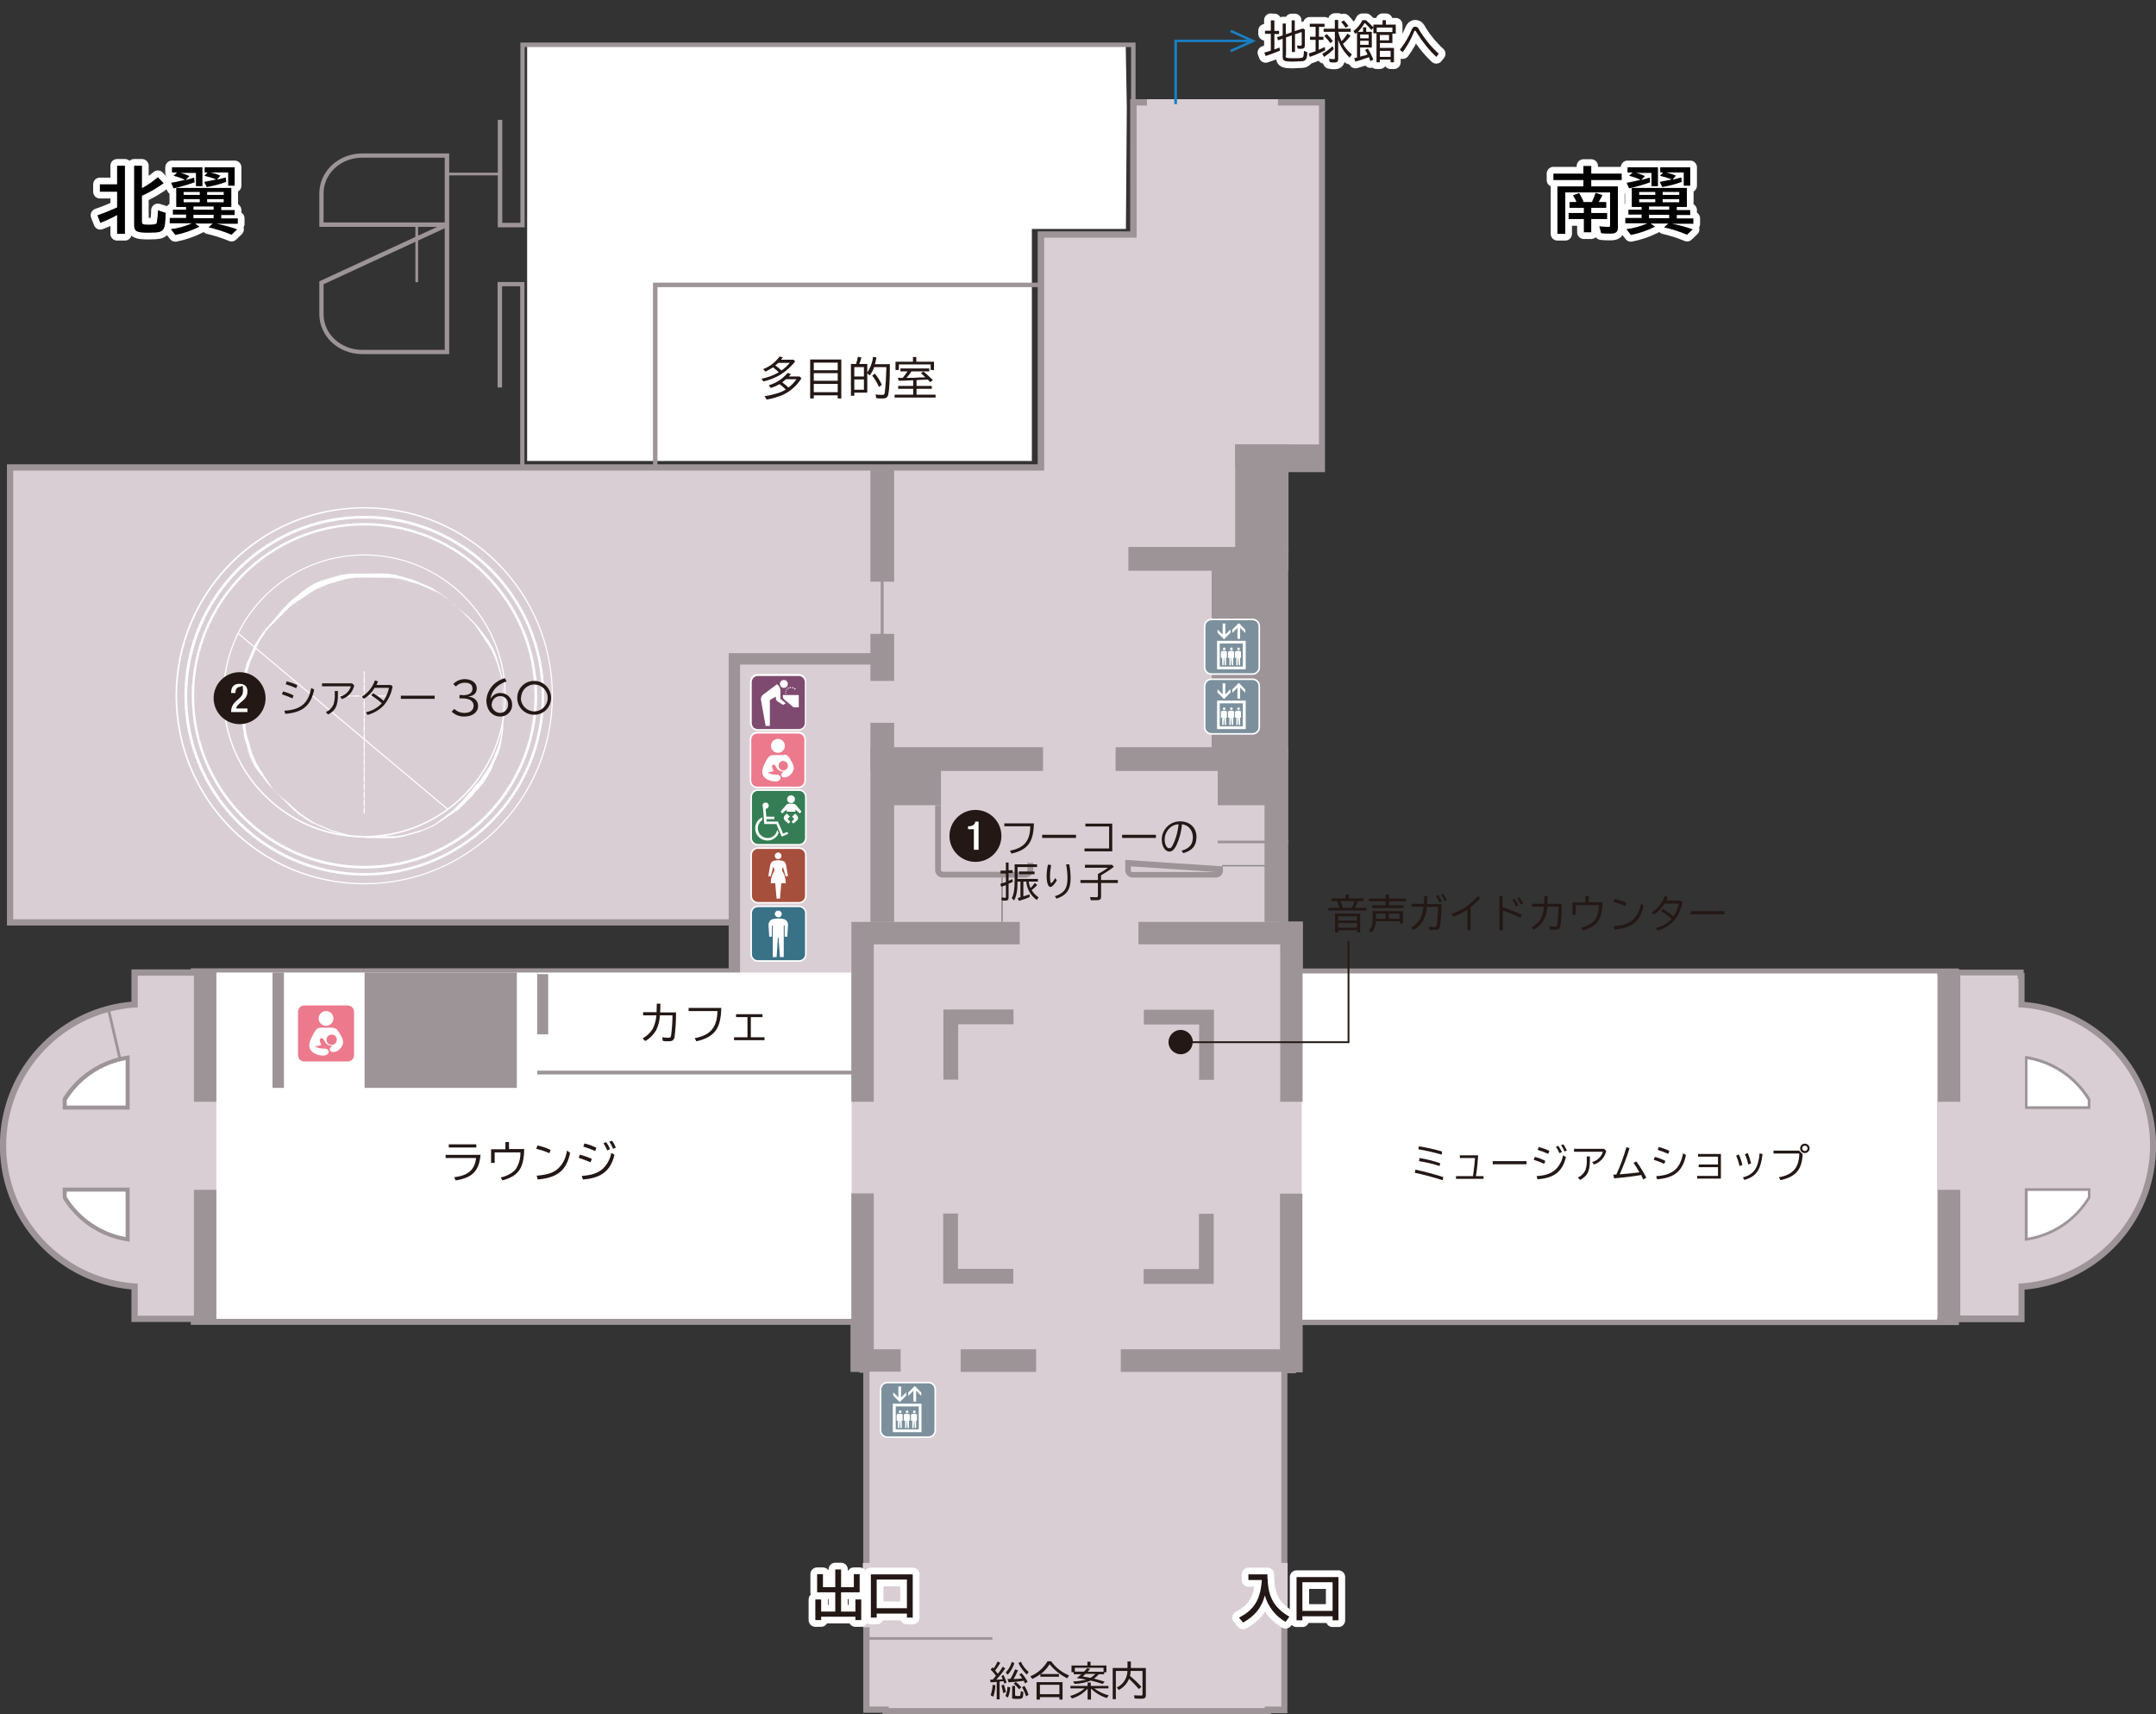 <?xml version="1.0" encoding="UTF-8"?>
<svg id="_レイヤー_1" data-name="レイヤー_1" xmlns="http://www.w3.org/2000/svg" version="1.1" viewBox="0 0 962.8 765.4">
  <rect x="0" y="0" width="962.8" height="765.4" fill="#333333" stroke="none"/>
  <!-- Generator: Adobe Illustrator 29.5.0, SVG Export Plug-In . SVG Version: 2.1.0 Build 137)  -->
  <defs>
    <style>
      .st0 {
        fill: #357d54;
      }

      .st1 {
        stroke: #fff;
        stroke-linecap: round;
        stroke-linejoin: round;
        stroke-width: 6px;
      }

      .st1, .st2 {
        fill: #fff;
      }

      .st3 {
        fill: #231815;
      }

      .st4 {
        fill: #d9ced4;
      }

      .st5 {
        fill: #187fc3;
      }

      .st6 {
        fill: #a74f3d;
      }

      .st7 {
        fill: #7b909c;
      }

      .st8 {
        fill: #888;
      }

      .st9 {
        fill: #ec798c;
      }

      .st10 {
        fill: #7f4a6f;
      }

      .st11 {
        fill: #397186;
      }

      .st12 {
        fill: #9d9498;
      }
    </style>
  </defs>
  <g>
    <g>
      <path class="st4" d="M902.8,448.5v-12.8h-.4v-1.5h-28.9v-.5h-293v-21h-7.8v-203.4h17.7V45.6h-84.2v59h-41.3v104H4.5v203.1h323.4v21.9H86.6v.5h-26.5v14.3c-34.8,2.4-61,32.6-58.5,67.4,2.2,31.4,27.2,56.3,58.5,58.5v14.4h26.5v1.3h294.6v21h4v.4h1.7v151.8h8.6v.7h170.7v-.7h7.4v-151.8h3.8v-.4h3v-21.1h293.1v-1.3h29.3v-14.4c34.8-2.4,61-32.5,58.6-67.3-2.2-31.4-27.2-56.4-58.6-58.6"/>
      <path class="st12" d="M567.6,765.4h-173.5v-.7h-8.6v-151.8h-1.7v-.4h-4v-21H85.2v-1.3h-26.5v-14.5c-35.5-3.2-61.6-34.5-58.5-70,2.8-31.1,27.4-55.7,58.5-58.5v-14.4h26.5v-.5h241.3v-19.1H3.1v-205.9h460.3v-104h41.3v-59h87v166.5h-17.7v200.6h7.8v21h293v.5h28.9v1.5h.4v12.9c35.5,3.2,61.6,34.5,58.5,70-2.8,31.1-27.4,55.7-58.5,58.5v14.5h-29.3v1.3h-293.1v21.1h-3v.4h-3.8v151.8h-7.4v.7ZM396.9,762.6h167.9v-.7h7.4v-151.8h3.8v-.4h3v-21.1h293.1v-1.3h29.3v-14.3h1.3c34-2.5,59.6-31.9,57.3-65.9-2.1-30.7-26.6-55.1-57.3-57.3h-1.3v-12.8h-.4v-1.5h-28.9v-.5h-293v-21h-7.8v-206.2h17.7V47.1h-81.4v59h-41.3v104H5.9v200.3h323.4v24.7H88v.5h-26.5v14.2h-1.3c-34,2.5-59.6,31.9-57.3,65.9,2.1,30.7,26.6,55.1,57.3,57.3h1.3v14.4h26.5v1.3h294.6v21h4v.4h1.7v151.8h8.6v.7Z"/>
      <path class="st2" d="M503.2,47.9l-.5-28.1H235.4v186h225.4v-103.6h42l.4-54.3Z"/>
      <path class="st12" d="M234.3,101.5h-12v-48h2v46h8.1V19h274.7v26.7h-2v-24.7H234.3v80.6Z"/>
      <rect class="st12" x="388.7" y="322.7" width="10.6" height="21"/>
      <path class="st8" d="M447.8,411.6h-.6v-21h.6v21Z"/>
      <rect class="st12" x="543.8" y="341.9" width="25.2" height="17.6"/>
      <rect class="st12" x="396.6" y="342" width="23.6" height="17.5"/>
      <rect class="st12" x="388.7" y="209" width="10.6" height="50.7"/>
      <rect class="st12" x="388.7" y="283" width="10.6" height="21"/>
      <path class="st12" d="M575.4,244.2v10.6h-71.5v-10.6h71.5Z"/>
      <rect class="st12" x="551.6" y="198.4" width="23.8" height="47.9"/>
      <path class="st12" d="M394.6,289.2h-1.3v-37.9h1.3v37.9Z"/>
      <rect class="st12" x="551.6" y="198.4" width="38.5" height="10.6"/>
      <path class="st8" d="M566.7,386.8h-21v-.6h21v.6Z"/>
      <path class="st12" d="M465.8,333.6h-77.1v78h10.6v-67.4h66.5v-10.6Z"/>
      <path class="st12" d="M498.2,333.6h77.1v78h-10.6v-67.4h-66.5v-10.6Z"/>
      <path class="st12" d="M542.4,391.8h-36.9c-1.7-.2-3-1.6-3-3.2v-4.7l43.6,2.9v1.1c.4,1.9-.9,3.7-2.9,3.9-.3,0-.5,0-.8,0h0ZM505.9,389.3h36.5c.2,0,.4,0,.6,0l-38-2.5v1.9c0,.1,0,.3.3.5.2,0,.3.2.5.2h0ZM458.2,391.8h-36.8c-1.9.2-3.6-1.2-3.8-3.1,0-.2,0-.5,0-.7v-28.5h2.6v28.6h0c0,.3,0,.6.2.8.3.2.6.3,1,.3h36.6c.2,0,.3-.1.5-.2.3-.2.3-.3.3-.5v-3.3h2.6v3.3c0,1.7-1.4,3-3,3.2h0Z"/>
      <path class="st12" d="M330.5,436.2h-5.1v-144.6h65.4v5.1h-60.3v139.5Z"/>
      <rect class="st12" x="541.1" y="251.2" width="34.2" height="88.2"/>
      <path class="st12" d="M224.1,78.3h-24.1v-1.2h24.1v1.2Z"/>
      <path class="st12" d="M234.3,209.1h-2v-81.3h-8.1v45.2h-2v-47.1h12v83.3ZM200.6,158.1h-38.9c-2.5,0-5.1-.5-7.4-1.4-2.3-.9-4.3-2.2-6.1-3.8-1.7-1.6-3.1-3.5-4.1-5.7-1-2.2-1.5-4.6-1.5-7v-14.6l52.6-24.3h-52.6v-14.9c0-2.4.5-4.8,1.5-7,1-2.1,2.4-4.1,4.1-5.7,1.8-1.6,3.8-2.9,6.1-3.8,2.4-.9,4.9-1.4,7.4-1.4h38.9v89.6ZM144.5,126.9v13.4c0,8.8,7.7,15.9,17.2,15.9h36.9v-54.3l-54.1,25ZM144.5,99.3h54.1v-28.9h-36.9c-9.5,0-17.2,7.1-17.2,15.9v13Z"/>
      <path class="st12" d="M186.7,126h-1.2v-25.7h1.2v25.7Z"/>
      <path class="st2" d="M200.1,361.6c0,0-.1,0-.2,0l-93.7-78.6c-.1-.1,0-.3,0-.4,0,0,.2,0,.3,0l93.7,78.6c.1.1.1.3,0,.4,0,0-.1,0-.2,0h0Z"/>
      <path class="st2" d="M162.7,373.9h-.3c0,0-.2,0-.2-.1,0,0-.1.1-.2.1h-.3c0-.1-.3-.2-.4,0,0,0,0,0,0,0h-.3c0-.1-.3-.2-.4,0,0,0,0,0,0,0h-.3c0-.1-.3-.2-.4,0,0,0,0,0,0,0h-.3c0-.2-.3-.2-.4-.1,0,0,0,0,0,0h-.3c0-.2-.3-.2-.4-.1,0,0,0,0,0,0h-.3c0-.2-.3-.2-.4-.1,0,0,0,0,0,0h-.3c0-.2-.3-.2-.4-.1,0,0,0,0,0,0h-.3c0-.2-.3-.2-.4-.1,0,0,0,0,0,0h-.3c0-.2-.3-.2-.4-.1,0,0,0,0,0,0h-.3c0-.2-.3-.2-.4-.2,0,0,0,0,0,0h-.3c0-.2-.3-.2-.4-.2,0,0,0,0,0,0h-.3c0-.2-.3-.3-.4-.2,0,0,0,0,0,0h-.3c0-.2-.3-.3-.4-.2,0,0,0,0,0,0h-.3c0-.2-.3-.3-.4-.2,0,0,0,0,0,0h-.3c0-.2-.2-.3-.4-.2,0,0,0,0,0,0h-.3c0-.2-.2-.3-.4-.2,0,0,0,0,0,0h-.3c0-.2-.2-.3-.4-.2,0,0,0,0,0,0h-.3c0-.2-.2-.3-.4-.2,0,0,0,0,0,0h-.3c0-.2-.2-.3-.4-.2,0,0,0,0,0,0h-.3c0-.2-.2-.3-.4-.2,0,0,0,0,0,0h-.3c0-.2-.2-.3-.4-.3,0,0,0,0,0,0h-.3c0-.2-.2-.3-.4-.3,0,0,0,0,0,0h-.3c0-.2-.2-.3-.4-.3,0,0,0,0,0,0h-.3c0-.2-.2-.3-.4-.3,0,0,0,0,0,0h-.3c0-.2-.2-.3-.4-.3,0,0,0,0,0,0h-.3c0-.3-.2-.3-.4-.3,0,0,0,0,0,0h-.3c0-.3-.2-.3-.4-.3,0,0,0,0,0,0h-.3c0-.3-.2-.4-.4-.3,0,0,0,0,0,0h-.3c0-.3-.2-.4-.4-.3,0,0,0,0,0,0h-.3c0-.3-.2-.4-.4-.3,0,0,0,0,0,0h-.3c0-.3-.2-.4-.4-.3,0,0,0,0,0,0h-.3c0-.3-.2-.4-.4-.3,0,0,0,0,0,0h-.3c0-.3-.2-.4-.4-.4,0,0,0,0,0,0h-.3c0-.3-.2-.4-.4-.4,0,0,0,0,0,0h-.3c0-.3-.2-.4-.4-.4,0,0,0,0,0,0h-.3c0-.3-.2-.4-.3-.4,0,0,0,0,0,0h-.3c0-.3-.2-.4-.3-.4,0,0,0,0,0,0h-.3c0-.3-.2-.4-.3-.4,0,0,0,0,0,0h-.3c0-.3-.2-.4-.3-.4,0,0,0,0,0,0h-.3c0-.3-.2-.4-.3-.4,0,0,0,0,0,0h-.3c0-.3-.2-.4-.3-.4,0,0,0,0,0,0h-.3c0-.3-.2-.4-.3-.4,0,0,0,0,0,0l-.3-.2c0-.2-.2-.3-.3-.3,0,0,0,0,0,0l-.3-.2c0-.2-.2-.3-.3-.3,0,0,0,0,0,0l-.3-.2c0-.2-.2-.3-.3-.3,0,0,0,0,0,0l-.3-.2c0-.2-.1-.3-.3-.3,0,0,0,0,0,0l-.2-.2c0-.2-.1-.3-.3-.3,0,0,0,0,0,0l-.2-.2c0-.2-.1-.3-.3-.3,0,0,0,0,0,0l-.2-.2c0-.2-.1-.3-.3-.3,0,0,0,0,0,0l-.2-.2c0-.2-.1-.3-.3-.3,0,0,0,0,0,0l-.2-.2c0-.2-.1-.3-.3-.3,0,0,0,0,0,0l-.2-.2c0-.2-.1-.3-.3-.3,0,0,0,0,0,0l-.2-.2c0-.2-.1-.3-.3-.3,0,0,0,0,0,0l-.2-.2c0-.2-.1-.3-.3-.3,0,0,0,0,0,0l-.2-.2c0-.2-.1-.3-.3-.3,0,0,0,0,0,0l-.2-.2c0-.2-.1-.3-.3-.3,0,0,0,0,0,0l-.2-.2c0-.2-.1-.3-.3-.3,0,0,0,0,0,0l-.2-.2c0-.2-.1-.3-.3-.3,0,0,0,0,0,0l-.2-.2c0-.2-.1-.3-.3-.3,0,0,0,0,0,0l-.2-.2c0-.2,0-.3-.3-.3,0,0,0,0,0,0l-.2-.2c0-.2,0-.3-.3-.3,0,0,0,0,0,0l-.2-.2c0-.2,0-.3-.3-.3,0,0,0,0,0,0l-.2-.2c0-.2,0-.3-.2-.3,0,0,0,0,0,0l-.2-.2c0-.2,0-.3-.2-.3,0,0,0,0,0,0l-.2-.2c0-.2,0-.3-.2-.3,0,0,0,0,0,0l-.2-.2c0-.2,0-.3-.2-.4,0,0,0,0,0,0l-.2-.2c0-.2,0-.3-.2-.4,0,0,0,0,0,0l-.2-.2c0-.2,0-.3-.2-.4,0,0,0,0,0,0l-.2-.2c0-.2,0-.3-.2-.4,0,0,0,0,0,0l-.2-.2c0-.2,0-.3-.2-.4,0,0,0,0,0,0l-.2-.2c0-.2,0-.3-.2-.4,0,0,0,0,0,0l-.2-.2c0-.2,0-.3-.2-.4,0,0,0,0,0,0l-.2-.2c0-.2,0-.3-.2-.4,0,0,0,0,0,0l-.2-.2c0-.2,0-.3-.2-.4,0,0,0,0,0,0l-.2-.2c0-.2,0-.3-.2-.4,0,0,0,0,0,0l-.2-.2c0-.2,0-.3-.2-.4,0,0,0,0,0,0v-.2c0-.2-.2-.3-.3-.4,0,0,0,0,0,0l-.2-.2c0-.2,0-.3-.2-.4,0,0,0,0,0,0l-.2-.2c0-.2,0-.3-.2-.4,0,0,0,0,0,0l-.2-.2c0-.2,0-.3-.2-.4,0,0,0,0,0,0l-.2-.3c0-.2,0-.3-.2-.4,0,0,0,0,0,0l-.2-.3c0-.2,0-.3-.2-.4,0,0,0,0,0,0l-.2-.3c0-.2,0-.3-.2-.4,0,0,0,0,0,0l-.2-.3c0-.2,0-.3-.2-.4,0,0,0,0,0,0v-.3c0-.2-.1-.3-.3-.4,0,0,0,0,0,0v-.3c0-.1-.1-.3-.3-.4,0,0,0,0,0,0v-.3c0-.1-.1-.3-.3-.4,0,0,0,0,0,0v-.3c0-.1-.1-.3-.3-.4,0,0,0,0,0,0v-.3c0-.1-.1-.3-.3-.4,0,0,0,0,0,0v-.3c0-.1-.1-.3-.3-.4,0,0,0,0,0,0v-.3c0-.1,0-.3-.2-.4,0,0,0,0,0,0v-.3c0-.1,0-.3-.2-.4,0,0,0,0,0,0v-.3c0-.1,0-.3-.2-.4,0,0,0,0,0,0v-.3c0-.1,0-.3-.2-.4,0,0,0,0,0,0v-.3c0-.1,0-.3-.2-.4,0,0,0,0,0,0v-.3c0-.1,0-.3-.2-.4,0,0,0,0,0,0v-.3c0-.1,0-.3-.2-.4,0,0,0,0,0,0v-.3c0-.1,0-.3-.2-.4,0,0,0,0,0,0v-.3c0-.1,0-.3-.2-.4,0,0,0,0,0,0v-.3c0-.1,0-.3-.2-.4,0,0,0,0,0,0v-.3c0-.1,0-.3-.2-.4,0,0,0,0,0,0v-.3c0-.1,0-.3-.2-.4,0,0,0,0,0,0v-.3c0-.1,0-.3-.1-.4,0,0,0,0,0,0v-.3c0-.1,0-.3-.1-.4,0,0,0,0,0,0v-.3c0-.1,0-.3-.1-.4,0,0,0,0,0,0v-.3c0-.1,0-.3-.1-.4,0,0,0,0,0,0,0,0,0-.2,0-.3.1-.1,0-.3,0-.4,0,0,0,0,0,0,0,0,0-.2,0-.3.1-.1,0-.3,0-.4,0,0,0,0,0,0,0,0,0-.2,0-.3.1-.1,0-.3,0-.4,0,0,0,0,0,0,0,0,0-.2,0-.3.1-.1.1-.3,0-.4,0,0,0,0,0,0,0,0,0-.2,0-.3.1-.1.1-.3,0-.4,0,0,0,0,0,0,0,0,0-.2,0-.3.1-.1.1-.3,0-.4,0,0,0,0,0,0,0,0,0-.2,0-.3.1-.1.1-.3,0-.4,0,0,0,0,0,0,0,0,0-.2,0-.3.1-.1.1-.3,0-.4,0,0,0,0,0,0,0,0,0-.2,0-.3.1-.1.1-.3,0-.4,0,0,0,0,0,0,0,0,0-.2,0-.3.1-.1.1-.3,0-.4,0,0,0,0,0,0,0,0,0-.2,0-.3.1-.1.1-.3,0-.4,0,0,0,0,0,0,0,0,0-.2,0-.3.1-.1.1-.3,0-.4,0,0,0,0,0,0,0,0,0-.2,0-.3.1-.1.1-.3,0-.4,0,0,0,0,0,0,0,0,0-.2,0-.3.1-.1.1-.3,0-.4,0,0,0,0,0,0,0,0,0-.2,0-.3.1-.1.1-.3,0-.4,0,0,0,0,0,0,0,0,0-.2,0-.3.1-.1.1-.3,0-.4,0,0,0,0,0,0,0,0,0-.2,0-.3.1-.1.2-.3,0-.4,0,0,0,0,0,0,0,0,0-.2,0-.3.1-.1.2-.3,0-.4,0,0,0,0,0,0,0,0,0-.2,0-.3.1,0,.2-.3,0-.4,0,0,0,0,0,0v-.3c.1,0,.2-.3,0-.4,0,0,0,0,0,0v-.3c.1,0,.2-.3,0-.4,0,0,0,0,0,0v-.3c.1,0,.2-.3,0-.4,0,0,0,0,0,0,0,0,0-.2,0-.3.1,0,.2-.3,0-.4,0,0,0,0,0,0,0,0,0-.2,0-.3.1,0,.2-.3,0-.4,0,0,0,0,0,0,0,0,0-.2,0-.3.1,0,.2-.3,0-.4,0,0,0,0,0,0,0,0,0-.2,0-.3.1,0,.2-.3,0-.4,0,0,0,0,0,0,0,0,0-.2,0-.3.1,0,.2-.3,0-.4,0,0,0,0,0,0,0,0,0-.2,0-.3.1,0,.2-.3.1-.4,0,0,0,0,0,0,0,0,0-.2,0-.3.1,0,.2-.3.1-.4,0,0,0,0,0,0,0,0,0-.2,0-.3.1,0,.2-.3.1-.4,0,0,0,0,0,0,0,0,0-.2,0-.3.1,0,.2-.3.1-.4,0,0,0,0,0,0,0,0,0-.2,0-.3.1,0,.2-.3.1-.4,0,0,0,0,0,0,0,0,0-.2,0-.3.1,0,.2-.3.1-.4,0,0,0,0,0,0,0,0,0-.2,0-.3.1,0,.2-.3.1-.4,0,0,0,0,0,0,0,0,0-.2,0-.3.1,0,.2-.3.1-.4,0,0,0,0,0,0,0,0,0-.2,0-.3.2,0,.2-.2.1-.4,0,0,0,0,0,0,0,0,0-.2,0-.3.2,0,.2-.2.2-.4,0,0,0,0,0,0,0,0,0-.2,0-.3.2,0,.2-.2.2-.4,0,0,0,0,0,0,0,0,0-.2,0-.3.2,0,.2-.2.2-.4,0,0,0,0,0,0,0,0,0-.2,0-.3.2,0,.2-.2.2-.4,0,0,0,0,0,0v-.3c.2,0,.3-.2.2-.4,0,0,0,0,0,0v-.3c.2,0,.3-.2.3-.4,0,0,0,0,0,0v-.3c.2,0,.3-.2.3-.4,0,0,0,0,0,0v-.3c.2,0,.3-.2.3-.4,0,0,0,0,0,0v-.3c.2,0,.3-.2.3-.4,0,0,0,0,0,0v-.3c.2,0,.3-.2.3-.4,0,0,0,0,0,0v-.3c.3,0,.3-.2.3-.4,0,0,0,0,0,0v-.3c.3,0,.4-.2.3-.4,0,0,0,0,0,0v-.3c.3,0,.4-.2.3-.4,0,0,0,0,0,0v-.3c.3,0,.4-.2.3-.4,0,0,0,0,0,0v-.3c.3,0,.4-.2.3-.4,0,0,0,0,0,0v-.3c.3,0,.4-.2.3-.4,0,0,0,0,0,0v-.3c.3,0,.4-.2.3-.4,0,0,0,0,0,0v-.3c.3,0,.4-.2.4-.4,0,0,0,0,0,0v-.3c.3,0,.4-.2.4-.4,0,0,0,0,0,0v-.3c.3,0,.4-.2.4-.4,0,0,0,0,0,0v-.3c.3,0,.4-.2.4-.3,0,0,0,0,0,0v-.3c.3,0,.4-.2.4-.3,0,0,0,0,0,0v-.3c.3,0,.4-.2.4-.3,0,0,0,0,0,0v-.3c.3,0,.4-.2.4-.3,0,0,0,0,0,0v-.3c.3,0,.4-.2.4-.3,0,0,0,0,0,0v-.3c.3,0,.4-.2.4-.3,0,0,0,0,0,0v-.3c.3,0,.4-.2.4-.3,0,0,0,0,0,0l.2-.3c.2,0,.3-.2.3-.3,0,0,0,0,0,0l.2-.3c.2,0,.3-.2.3-.3,0,0,0,0,0,0l.2-.3c.2,0,.3-.2.3-.3,0,0,0,0,0,0l.2-.2c.2,0,.3-.1.3-.3,0,0,0,0,0,0l.2-.2c.2,0,.3-.1.3-.3,0,0,0,0,0,0l.2-.2c.2,0,.3-.1.3-.3,0,0,0,0,0,0l.2-.2c.2,0,.3-.1.3-.3,0,0,0,0,0,0l.2-.2c.2,0,.3-.1.3-.3,0,0,0,0,0,0l.2-.2c.2,0,.3-.1.3-.3,0,0,0,0,0,0l.2-.2c.2,0,.3-.1.3-.3,0,0,0,0,0,0l.2-.2c.2,0,.3-.1.3-.3,0,0,0,0,0,0l.2-.2c.2,0,.3-.1.3-.3,0,0,0,0,0,0l.2-.2c.2,0,.3-.1.3-.3,0,0,0,0,0,0l.2-.2c.2,0,.3-.1.3-.3,0,0,0,0,0,0l.2-.2c.2,0,.3-.1.3-.3,0,0,0,0,0,0l.2-.2c.2,0,.3-.1.3-.3,0,0,0,0,0,0l.2-.2c.2,0,.3-.1.3-.3,0,0,0,0,0,0l.2-.2c.2,0,.3,0,.3-.3,0,0,0,0,0,0l.2-.2c.2,0,.3,0,.3-.3,0,0,0,0,0,0l.2-.2c.2,0,.3,0,.3-.3,0,0,0,0,0,0l.2-.2c.2,0,.3,0,.3-.2,0,0,0,0,0,0l.2-.2c.2,0,.3,0,.3-.2,0,0,0,0,0,0l.2-.2c.2,0,.3,0,.3-.2,0,0,0,0,0,0l.2-.2c.2,0,.3,0,.4-.2,0,0,0,0,0,0l.2-.2c.2,0,.3,0,.4-.2,0,0,0,0,0,0l.2-.2c.2,0,.3,0,.4-.2,0,0,0,0,0,0l.2-.2c.2,0,.3,0,.4-.2,0,0,0,0,0,0l.2-.2c.2,0,.3,0,.4-.2,0,0,0,0,0,0l.2-.2c.2,0,.3,0,.4-.2,0,0,0,0,0,0l.2-.2c.2,0,.3,0,.4-.2,0,0,0,0,0,0l.2-.2c.2,0,.3,0,.4-.2,0,0,0,0,0,0l.2-.2c.2,0,.3,0,.4-.2,0,0,0,0,0,0l.2-.2c.2,0,.3,0,.4-.2,0,0,0,0,0,0l.2-.2c.2,0,.3,0,.4-.2,0,0,0,0,0,0l.2-.2c.2,0,.3,0,.4-.2,0,0,0,0,0,0l.2-.2c.2,0,.3,0,.4-.2,0,0,0,0,0,0l.2-.2c.2,0,.3,0,.4-.2,0,0,0,0,0,0l.2-.2c.2,0,.3,0,.4-.2,0,0,0,0,0,0l.3-.2c.2,0,.3,0,.4-.2,0,0,0,0,0,0l.3-.2c.2,0,.3,0,.4-.2,0,0,0,0,0,0l.3-.2c.2,0,.3,0,.4-.2,0,0,0,0,0,0h.3c.2,0,.3-.2.4-.3,0,0,0,0,0,0h.3c.2,0,.3-.1.4-.3,0,0,0,0,0,0h.3c.1,0,.3-.1.4-.3,0,0,0,0,0,0h.3c.1,0,.3-.1.4-.3,0,0,0,0,0,0h.3c.1,0,.3-.1.4-.3,0,0,0,0,0,0h.3c.1,0,.3-.1.4-.3,0,0,0,0,0,0h.3c.1,0,.3-.1.4-.3,0,0,0,0,0,0h.3c.1,0,.3,0,.4-.2,0,0,0,0,0,0h.3c.1,0,.3,0,.4-.2,0,0,0,0,0,0h.3c.1,0,.3,0,.4-.2,0,0,0,0,0,0h.3c.1,0,.3,0,.4-.2,0,0,0,0,0,0h.3c.1,0,.3,0,.4-.2,0,0,0,0,0,0h.3c.1,0,.3,0,.4-.2,0,0,0,0,0,0h.3c.1,0,.3,0,.4-.2,0,0,0,0,0,0h.3c.1,0,.3,0,.4-.2,0,0,0,0,0,0h.3c.1,0,.3,0,.4-.2,0,0,0,0,0,0h.3c.1,0,.3,0,.4-.2,0,0,0,0,0,0h.3c.1,0,.3,0,.4-.2,0,0,0,0,0,0h.3c.1,0,.3,0,.4-.1,0,0,0,0,0,0h.3c.1,0,.3,0,.4-.1,0,0,0,0,0,0h.3c.1,0,.3,0,.4-.1,0,0,0,0,0,0h.3c.1,0,.3,0,.4-.1,0,0,0,0,0,0h.3c.1,0,.3,0,.4-.1,0,0,0,0,0,0h.3c.1,0,.3,0,.4-.1,0,0,0,0,0,0h.3c.1,0,.3,0,.4,0,0,0,0,0,0,0h.3c.1,0,.3,0,.4,0,0,0,0,0,0,0h.3c.1,0,.3,0,.4,0,0,0,0,0,0,0h.3c.1,0,.3,0,.4,0,0,0,0,0,0,0h.3c.1,0,.3,0,.4,0,0,0,0,0,0,0h.3c.1,0,.3,0,.4,0,0,0,0,0,0,0h.3c.1,0,.3,0,.4,0,0,0,0,0,0,0h.3c.1,0,.3,0,.4,0,0,0,0,0,0,0h.3c.1,0,.3,0,.4,0,0,0,0,0,0,0h.3c.1,0,.3,0,.4,0,0,0,0,0,0,0h.3c.1,0,.3.1.4,0,0,0,0,0,0,0h.3c.1,0,.3.1.4,0,0,0,0,0,0,0h.3c.1.1.3.1.4,0,0,0,0,0,0,0h.3c.1.1.3.1.4,0,0,0,0,0,0,0h.3c.1.1.3.1.4,0,0,0,0,0,0,0h.3c.1.1.3.1.4,0,0,0,0,0,0,0h.3c.1.1.3.1.4,0,0,0,0,0,0,0h.3c0,.1.3.2.4,0,0,0,0,0,0,0h.3c0,0,.2,0,.2.1,0,0,.1-.1.2-.1h.3c0,.1.3.2.4,0,0,0,0,0,0,0h.3c0,.1.3.2.4,0,0,0,0,0,0,0h.3c0,.1.3.2.4,0,0,0,0,0,0,0h.3c0,.2.3.2.4,0,0,0,0,0,0,0h.3c0,.2.3.2.4.1,0,0,0,0,0,0h.3c0,.2.3.2.4.1,0,0,0,0,0,0h.3c0,.2.3.2.4.1,0,0,0,0,0,0h.3c0,.2.3.2.4.1,0,0,0,0,0,0h.3c0,.2.3.2.4.1,0,0,0,0,0,0h.3c0,.2.3.2.4.1,0,0,0,0,0,0h.3c0,.2.3.2.4.2,0,0,0,0,0,0h.3c0,.2.3.2.4.2,0,0,0,0,0,0h.3c0,.2.3.3.4.2,0,0,0,0,0,0h.3c0,.2.3.3.4.2,0,0,0,0,0,0h.3c0,.2.3.3.4.2,0,0,0,0,0,0h.3c0,.2.2.3.4.2,0,0,0,0,0,0h.3c0,.2.2.3.4.2,0,0,0,0,0,0h.3c0,.2.2.3.4.2,0,0,0,0,0,0h.3c0,.2.2.3.4.2,0,0,0,0,0,0h.3c0,.2.2.3.4.2,0,0,0,0,0,0h.3c0,.2.2.3.4.2,0,0,0,0,0,0h.3c0,.2.2.3.4.3,0,0,0,0,0,0h.3c0,.2.2.3.4.3,0,0,0,0,0,0h.3c0,.2.2.3.4.3,0,0,0,0,0,0h.3c0,.2.2.3.4.3,0,0,0,0,0,0h.3c0,.2.2.3.4.3,0,0,0,0,0,0h.3c0,.3.2.3.4.3,0,0,0,0,0,0h.3c0,.3.2.4.4.3,0,0,0,0,0,0h.3c0,.3.2.4.4.3,0,0,0,0,0,0h.3c0,.3.2.4.4.3,0,0,0,0,0,0h.3c0,.3.2.4.4.3,0,0,0,0,0,0h.3c0,.3.2.4.4.3,0,0,0,0,0,0h.3c0,.3.2.4.4.3,0,0,0,0,0,0h.3c0,.3.2.4.4.4,0,0,0,0,0,0h.3c0,.3.2.4.4.4,0,0,0,0,0,0h.3c0,.3.2.4.4.4,0,0,0,0,0,0h.3c0,.3.2.4.3.4,0,0,0,0,0,0h.3c0,.3.2.4.3.4,0,0,0,0,0,0h.3c0,.3.2.4.3.4,0,0,0,0,0,0h.3c0,.3.2.4.3.4,0,0,0,0,0,0h.3c0,.3.2.4.3.4,0,0,0,0,0,0h.3c0,.3.2.4.3.4,0,0,0,0,0,0h.3c0,.3.2.4.3.4,0,0,0,0,0,0l.3.2c0,.2.2.3.3.3,0,0,0,0,0,0l.3.2c0,.2.2.3.3.3,0,0,0,0,0,0l.3.2c0,.2.2.3.3.3,0,0,0,0,0,0l.2.2c0,.2.2.3.3.3,0,0,0,0,0,0l.2.2c0,.2.1.3.3.3,0,0,0,0,0,0l.2.2c0,.2.1.3.3.3,0,0,0,0,0,0l.2.2c0,.2.1.3.3.3,0,0,0,0,0,0l.2.2c0,.2.1.3.3.3,0,0,0,0,0,0l.2.2c0,.2.1.3.3.3,0,0,0,0,0,0l.2.2c0,.2.1.3.3.3,0,0,0,0,0,0l.2.2c0,.2.1.3.3.3,0,0,0,0,0,0l.2.2c0,.2.1.3.3.3,0,0,0,0,0,0l.2.2c0,.2.1.3.3.3,0,0,0,0,0,0l.2.2c0,.2.1.3.3.3,0,0,0,0,0,0l.2.2c0,.2.1.3.3.3,0,0,0,0,0,0l.2.2c0,.2.1.3.3.3,0,0,0,0,0,0l.2.2c0,.2.1.3.3.3,0,0,0,0,0,0l.2.2c0,.2,0,.3.3.3,0,0,0,0,0,0l.2.2c0,.2,0,.3.3.3,0,0,0,0,0,0l.2.2c0,.2,0,.3.3.3,0,0,0,0,0,0l.2.2c0,.2,0,.3.2.3,0,0,0,0,0,0l.2.2c0,.2,0,.3.2.3,0,0,0,0,0,0l.2.2c0,.2,0,.3.2.4,0,0,0,0,0,0l.2.2c0,.2,0,.3.2.4,0,0,0,0,0,0l.2.2c0,.2,0,.3.2.4,0,0,0,0,0,0l.2.2c0,.2,0,.3.2.4,0,0,0,0,0,0l.2.2c0,.2,0,.3.2.4,0,0,0,0,0,0l.2.2c0,.2,0,.3.2.4,0,0,0,0,0,0l.2.2c0,.2,0,.3.2.4,0,0,0,0,0,0l.2.2c0,.2,0,.3.2.4,0,0,0,0,0,0l.2.2c0,.2,0,.3.2.4,0,0,0,0,0,0l.2.2c0,.2,0,.3.2.4,0,0,0,0,0,0l.2.2c0,.2,0,.3.2.4,0,0,0,0,0,0l.2.2c0,0,0,.2,0,.3h0c0,0,.2,0,.2.1l.2.2c0,.2,0,.3.2.4,0,0,0,0,0,0l.2.2c0,.2,0,.3.2.4,0,0,0,0,0,0l.2.2c0,.2,0,.3.2.4,0,0,0,0,0,0l.2.2c0,.2,0,.3.2.4,0,0,0,0,0,0l.2.3c0,.2,0,.3.2.4,0,0,0,0,0,0l.2.3c0,.2,0,.3.2.4,0,0,0,0,0,0l.2.3c0,.2,0,.3.2.4,0,0,0,0,0,0v.3c0,.2.2.3.3.4,0,0,0,0,0,0v.3c0,.2.1.3.3.4,0,0,0,0,0,0v.3c0,.1.1.3.3.4,0,0,0,0,0,0v.3c0,.1.1.3.3.4,0,0,0,0,0,0v.3c0,.1.1.3.3.4,0,0,0,0,0,0v.3c0,.1.1.3.3.4,0,0,0,0,0,0v.3c0,.1.1.3.3.4,0,0,0,0,0,0v.3c0,.1,0,.3.2.4,0,0,0,0,0,0v.3c0,.1,0,.3.2.4,0,0,0,0,0,0v.3c0,.1,0,.3.2.4,0,0,0,0,0,0v.3c0,.1,0,.3.2.4,0,0,0,0,0,0v.3c0,.1,0,.3.2.4,0,0,0,0,0,0v.3c0,.1,0,.3.2.4,0,0,0,0,0,0v.3c0,.1,0,.3.2.4,0,0,0,0,0,0v.3c0,.1,0,.3.2.4,0,0,0,0,0,0v.3c0,.1,0,.3.2.4,0,0,0,0,0,0v.3c0,.1,0,.3.2.4,0,0,0,0,0,0v.3c0,.1,0,.3.2.4,0,0,0,0,0,0v.3c0,.1,0,.3.1.4,0,0,0,0,0,0v.3c0,.1,0,.3.1.4,0,0,0,0,0,0v.3c0,.1,0,.3.1.4,0,0,0,0,0,0v.3c0,.1,0,.3.1.4,0,0,0,0,0,0v.3c0,.1,0,.3.1.4,0,0,0,0,0,0v.3c0,.1,0,.3.1.4,0,0,0,0,0,0,0,0,0,.2,0,.3-.1.1,0,.3,0,.4,0,0,0,0,0,0,0,0,0,.2,0,.3-.1.1-.1.3,0,.4,0,0,0,0,0,0,0,0,0,.2,0,.3-.1.1-.1.3,0,.4,0,0,0,0,0,0,0,0,0,.2,0,.3-.1.1-.1.3,0,.4,0,0,0,0,0,0,0,0,0,.2,0,.3-.1.1-.1.3,0,.4,0,0,0,0,0,0,0,0,0,.2,0,.3-.1.1-.1.3,0,.4,0,0,0,0,0,0,0,0,0,.2,0,.3-.1.1-.1.3,0,.4,0,0,0,0,0,0,0,0,0,.2,0,.3-.1.1-.1.3,0,.4,0,0,0,0,0,0,0,0,0,.2,0,.3-.1.1-.1.3,0,.4,0,0,0,0,0,0,0,0,0,.2,0,.3-.1.1-.1.3,0,.4,0,0,0,0,0,0,0,0,0,.2,0,.3-.1.1-.1.3,0,.4,0,0,0,0,0,0,0,0,0,.2,0,.3-.1.1-.1.3,0,.4,0,0,0,0,0,0,0,0,0,.2,0,.3-.1.1-.1.3,0,.4,0,0,0,0,0,0,0,0,0,.2,0,.3-.1.1-.1.3,0,.4,0,0,0,0,0,0,0,0,0,.2,0,.3-.1.1-.1.3,0,.4,0,0,0,0,0,0,0,0,0,.2,0,.3-.1.1-.2.3,0,.4,0,0,0,0,0,0,0,0,0,.2,0,.3-.1.1-.2.3,0,.4,0,0,0,0,0,0,0,0,0,.2,0,.3-.1,0-.2.3,0,.4,0,0,0,0,0,0v.3c-.1,0-.2.3,0,.4,0,0,0,0,0,0v.3c-.1,0-.2.3,0,.4,0,0,0,0,0,0,0,0,0,.2,0,.3-.1,0-.2.3,0,.4,0,0,0,0,0,0,0,0,0,.2,0,.3-.1,0-.2.3,0,.4,0,0,0,0,0,0,0,0,0,.2,0,.3-.1,0-.2.3,0,.4,0,0,0,0,0,0,0,0,0,.2,0,.3-.1,0-.2.3,0,.4,0,0,0,0,0,0,0,0,0,.2,0,.3-.1,0-.2.3,0,.4,0,0,0,0,0,0,0,0,0,.2,0,.3-.1,0-.2.3-.1.4,0,0,0,0,0,0,0,0,0,.2,0,.3-.1,0-.2.3-.1.4,0,0,0,0,0,0,0,0,0,.2,0,.3-.1,0-.2.3-.1.4,0,0,0,0,0,0,0,0,0,.2,0,.3-.1,0-.2.3-.1.4,0,0,0,0,0,0,0,0,0,.2,0,.3-.1,0-.2.3-.1.4,0,0,0,0,0,0,0,0,0,.2,0,.3-.1,0-.2.3-.1.4,0,0,0,0,0,0,0,0,0,.2,0,.3-.1,0-.2.3-.1.4,0,0,0,0,0,0,0,0,0,.2,0,.3-.1,0-.2.3-.1.4,0,0,0,0,0,0,0,0,0,.2,0,.3-.1,0-.2.3-.1.4,0,0,0,0,0,0,0,0,0,.2,0,.3-.2,0-.2.2-.2.4,0,0,0,0,0,0,0,0,0,.2,0,.3-.2,0-.2.2-.1.4,0,0,0,0,0,0,0,0,0,.2,0,.3-.2,0-.2.2-.2.4,0,0,0,0,0,0,0,0,0,.2,0,.3-.2,0-.2.2-.2.4,0,0,0,0,0,0,0,0,0,.2,0,.3-.2,0-.2.2-.2.4,0,0,0,0,0,0v.3c-.2,0-.3.2-.2.4,0,0,0,0,0,0v.3c-.2,0-.3.2-.3.4,0,0,0,0,0,0v.3c-.2,0-.3.2-.3.4,0,0,0,0,0,0v.3c-.2,0-.3.2-.3.4,0,0,0,0,0,0v.3c-.2,0-.3.2-.3.4,0,0,0,0,0,0v.3c-.3,0-.3.2-.3.4,0,0,0,0,0,0v.3c-.3,0-.3.2-.3.4,0,0,0,0,0,0v.3c-.3,0-.4.2-.3.4,0,0,0,0,0,0v.3c-.3,0-.4.2-.3.4,0,0,0,0,0,0v.3c-.3,0-.4.2-.3.4,0,0,0,0,0,0v.3c-.3,0-.4.2-.3.4,0,0,0,0,0,0v.3c-.3,0-.4.2-.3.4,0,0,0,0,0,0v.3c-.3,0-.4.2-.3.4,0,0,0,0,0,0v.3c-.3,0-.4.2-.4.4,0,0,0,0,0,0v.3c-.3,0-.4.2-.4.4,0,0,0,0,0,0v.3c-.3,0-.4.2-.4.4,0,0,0,0,0,0v.3c-.3,0-.4.2-.4.3,0,0,0,0,0,0v.3c-.3,0-.4.2-.4.3,0,0,0,0,0,0v.3c-.3,0-.4.2-.4.3,0,0,0,0,0,0v.3c-.3,0-.4.2-.4.3,0,0,0,0,0,0v.3c-.3,0-.4.2-.4.3,0,0,0,0,0,0v.3c-.3,0-.4.2-.4.3,0,0,0,0,0,0v.3c-.3,0-.4.2-.4.3,0,0,0,0,0,0l-.2.3c-.2,0-.3.2-.3.3,0,0,0,0,0,0l-.2.3c-.2,0-.3.2-.3.3,0,0,0,0,0,0l-.2.3c-.2,0-.3.2-.3.3,0,0,0,0,0,0l-.2.2c-.2,0-.3.1-.3.3,0,0,0,0,0,0l-.2.2c-.2,0-.3.1-.3.3,0,0,0,0,0,0l-.2.2c-.2,0-.3.1-.3.3,0,0,0,0,0,0l-.2.2c0,0-.1.1-.2.1h0c0,0,0,.2,0,.3l-.2.2c0,0-.1.1-.2.1h0c0,0,0,.2,0,.3l-.2.2c-.2,0-.3.1-.3.3,0,0,0,0,0,0l-.2.2c-.2,0-.3.1-.3.3,0,0,0,0,0,0l-.2.2c-.2,0-.3.1-.3.3,0,0,0,0,0,0l-.2.2c-.2,0-.3.1-.3.3,0,0,0,0,0,0l-.2.2c-.2,0-.3.1-.3.3,0,0,0,0,0,0l-.2.2c-.2,0-.3.1-.3.3,0,0,0,0,0,0l-.2.2c-.2,0-.3.1-.3.3,0,0,0,0,0,0l-.2.2c-.2,0-.3.1-.3.3,0,0,0,0,0,0l-.2.2c-.2,0-.3,0-.3.3,0,0,0,0,0,0l-.2.2c-.2,0-.3,0-.3.3,0,0,0,0,0,0l-.2.2c-.2,0-.3,0-.3.3,0,0,0,0,0,0l-.2.2c-.2,0-.3,0-.3.3,0,0,0,0,0,0l-.2.2c-.2,0-.3,0-.3.2,0,0,0,0,0,0l-.2.2c-.2,0-.3,0-.3.2,0,0,0,0,0,0l-.2.2c-.2,0-.3,0-.4.2,0,0,0,0,0,0l-.2.2c-.2,0-.3,0-.4.2,0,0,0,0,0,0l-.2.2c-.2,0-.3,0-.4.2,0,0,0,0,0,0l-.2.2c-.2,0-.3,0-.4.2,0,0,0,0,0,0l-.2.2c-.2,0-.3,0-.4.2,0,0,0,0,0,0l-.2.2c-.2,0-.3,0-.4.2,0,0,0,0,0,0l-.2.2c-.2,0-.3,0-.4.2,0,0,0,0,0,0l-.2.2c-.2,0-.3,0-.4.2,0,0,0,0,0,0l-.2.2c-.2,0-.3,0-.4.2,0,0,0,0,0,0l-.2.2c-.2,0-.3,0-.4.2,0,0,0,0,0,0l-.2.2c-.2,0-.3,0-.4.2,0,0,0,0,0,0l-.2.2c-.2,0-.3,0-.4.2,0,0,0,0,0,0l-.2.2c-.2,0-.3,0-.4.2,0,0,0,0,0,0l-.2.2c-.2,0-.3,0-.4.2,0,0,0,0,0,0l-.2.2c-.2,0-.3,0-.4.2,0,0,0,0,0,0l-.2.2c-.2,0-.3,0-.4.2,0,0,0,0,0,0l-.3.2c-.2,0-.3,0-.4.2,0,0,0,0,0,0l-.3.2c-.2,0-.3,0-.4.2,0,0,0,0,0,0l-.3.2c-.2,0-.3,0-.4.2,0,0,0,0,0,0h-.3c-.2,0-.3.1-.4.3,0,0,0,0,0,0h-.3c-.2,0-.3.1-.4.3,0,0,0,0,0,0h-.3c-.1,0-.3.1-.4.3,0,0,0,0,0,0h-.3c-.1,0-.3.1-.4.3,0,0,0,0,0,0h-.3c-.1,0-.3.1-.4.3,0,0,0,0,0,0h-.3c-.1,0-.3.1-.4.3,0,0,0,0,0,0h-.3c-.1,0-.3.1-.4.3,0,0,0,0,0,0h-.3c-.1,0-.3,0-.4.2,0,0,0,0,0,0h-.3c-.1,0-.3,0-.4.2,0,0,0,0,0,0h-.3c-.1,0-.3,0-.4.2,0,0,0,0,0,0h-.3c-.1,0-.3,0-.4.2,0,0,0,0,0,0h-.3c-.1,0-.3,0-.4.2,0,0,0,0,0,0h-.3c-.1,0-.3,0-.4.2,0,0,0,0,0,0h-.3c-.1,0-.3,0-.4.2,0,0,0,0,0,0h-.3c-.1,0-.3,0-.4.2,0,0,0,0,0,0h-.3c-.1,0-.3,0-.4.2,0,0,0,0,0,0h-.3c-.1,0-.3,0-.4.2,0,0,0,0,0,0h-.3c-.1,0-.3,0-.4.2,0,0,0,0,0,0h-.3c-.1,0-.3,0-.4.1,0,0,0,0,0,0h-.3c-.1,0-.3,0-.4.1,0,0,0,0,0,0h-.3c-.1,0-.3,0-.4.1,0,0,0,0,0,0h-.3c-.1,0-.3,0-.4.1,0,0,0,0,0,0h-.3c-.1,0-.3,0-.4.1,0,0,0,0,0,0h-.3c-.1,0-.3,0-.4.1,0,0,0,0,0,0h-.3c-.1,0-.3,0-.4,0,0,0,0,0,0,0h-.3c-.1,0-.3,0-.4,0,0,0,0,0,0,0h-.3c-.1,0-.3,0-.4,0,0,0,0,0,0,0h-.3c-.1,0-.3,0-.4,0,0,0,0,0,0,0h-.3c-.1,0-.3,0-.4,0,0,0,0,0,0,0h-.3c-.1,0-.3,0-.4,0,0,0,0,0,0,0h-.3c-.1,0-.3,0-.4,0,0,0,0,0,0,0h-.3c-.1,0-.3,0-.4,0,0,0,0,0,0,0h-.3c-.1,0-.3,0-.4,0,0,0,0,0,0,0h-.3c-.1,0-.3,0-.4,0,0,0,0,0,0,0h-.3c-.1,0-.3-.1-.4,0,0,0,0,0,0,0h-.3c-.1,0-.3-.1-.4,0,0,0,0,0,0,0h-.3c-.1-.1-.3-.1-.4,0,0,0,0,0,0,0h-.3c-.1-.1-.3-.1-.4,0,0,0,0,0,0,0h-.3c-.1-.1-.3-.1-.4,0,0,0,0,0,0,0h-.3c-.1-.1-.3-.1-.4,0,0,0,0,0,0,0h-.3c-.1-.1-.3-.1-.4,0,0,0,0,0,0,0h-.3c0-.1-.3-.2-.4,0,0,0,0,0,0,0h-.3s0,0-.1,0h0ZM161.6,373.3h.3c0,.1.3.2.4,0,0,0,0,0,0,0h.3s0,0,.1,0h.3c0,.1.3.2.4,0,0,0,0,0,0,0h.3c0,.1.3.2.4,0,0,0,0,0,0,0h.3c0,.1.3.1.4,0,0,0,0,0,0,0h.3c0,.1.3.1.4,0,0,0,0,0,0,0h.3c.1.1.3.1.4,0,0,0,0,0,0,0h.3c.1.1.3.1.4,0,0,0,0,0,0,0h.3c.1.1.3.1.4,0,0,0,0,0,0,0h.3c.1,0,.3.1.4,0,0,0,0,0,0,0h.3c.1,0,.3.1.4,0,0,0,0,0,0,0h.3c.1,0,.3,0,.4,0,0,0,0,0,0,0h.3c.1,0,.3,0,.4,0,0,0,0,0,0,0h.3c.1,0,.3,0,.4,0,0,0,0,0,0,0h.3c.1,0,.3,0,.4,0,0,0,0,0,0,0h.3c.1,0,.3,0,.4,0,0,0,0,0,0,0h.3c.1,0,.3,0,.4,0,0,0,0,0,0,0h.3c.1,0,.3,0,.4,0,0,0,0,0,0,0h.3c.1,0,.3,0,.4,0,0,0,0,0,0,0h.3c.1,0,.3,0,.4,0,0,0,0,0,0,0h.3c.1,0,.3,0,.4,0,0,0,0,0,0,0h.3c.1,0,.3,0,.4,0,0,0,0,0,0,0h.3c.1,0,.3,0,.4-.1,0,0,0,0,0,0h.3c.1,0,.3,0,.4-.1,0,0,0,0,0,0h.3c.1,0,.3,0,.4-.1,0,0,0,0,0,0h.3c.1,0,.3,0,.4-.1,0,0,0,0,0,0h.3c.1,0,.3,0,.4-.1,0,0,0,0,0,0h.3c.1,0,.3,0,.4-.2,0,0,0,0,0,0h.3c.1,0,.3,0,.4-.2,0,0,0,0,0,0h.3c.1,0,.3,0,.4-.2,0,0,0,0,0,0h.3c.1,0,.3,0,.4-.2,0,0,0,0,0,0h.3c.1,0,.3,0,.4-.2,0,0,0,0,0,0h.3c.1,0,.3,0,.4-.2,0,0,0,0,0,0h.3c.1,0,.3,0,.4-.2,0,0,0,0,0,0h.3c.1,0,.3,0,.4-.2,0,0,0,0,0,0h.3c.1,0,.3,0,.4-.2,0,0,0,0,0,0h.3c.1,0,.3,0,.4-.2,0,0,0,0,0,0h.3c.1,0,.3,0,.4-.2,0,0,0,0,0,0h.3c.1,0,.3-.1.4-.2,0,0,0,0,0,0h.3c.1,0,.3-.1.4-.3,0,0,0,0,0,0h.3c.1,0,.3-.1.4-.3,0,0,0,0,0,0h.3c.1,0,.3-.1.4-.3,0,0,0,0,0,0h.3c.1,0,.3-.1.4-.3,0,0,0,0,0,0h.3c.1,0,.3-.1.4-.3,0,0,0,0,0,0h.3c.1,0,.3-.1.4-.3,0,0,0,0,0,0l.3-.2c.1,0,.3,0,.4-.1,0,0,0,0,0,0l.3-.2c.1,0,.3,0,.4-.2,0,0,0,0,0,0l.2-.2c.2,0,.3,0,.4-.2,0,0,0,0,0,0l.2-.2c.2,0,.3,0,.4-.2,0,0,0,0,0,0l.2-.2c.2,0,.3,0,.4-.2,0,0,0,0,0-.1l.2-.2c.2,0,.3,0,.4-.2,0,0,0,0,0-.1l.2-.2c.2,0,.3,0,.4-.2,0,0,0,0,0,0l.2-.2c.2,0,.3,0,.4-.2,0,0,0,0,0-.1l.2-.2c.2,0,.3,0,.4-.2,0,0,0,0,0,0l.2-.2c.2,0,.3,0,.4-.2,0,0,0,0,0-.1l.2-.2c.2,0,.3,0,.4-.2,0,0,0,0,0-.1l.2-.2c.2,0,.3,0,.4-.2,0,0,0,0,0,0l.2-.2c.2,0,.3,0,.4-.2,0,0,0,0,0-.1l.2-.2c.2,0,.3,0,.4-.2,0,0,0,0,0-.1l.2-.2c.2,0,.3,0,.4-.2,0,0,0,0,0-.1l.2-.2c.2,0,.3,0,.4-.2,0,0,0,0,0-.1l.2-.2c.2,0,.3,0,.3-.2,0,0,0,0,0-.1l.2-.2c.2,0,.3,0,.3-.2,0,0,0,0,0-.1l.2-.2c.2,0,.3,0,.3-.2,0,0,0,0,0-.1l.2-.2c.2,0,.3,0,.3-.2,0,0,0,0,0-.1l.2-.2c.2,0,.3,0,.3-.2,0,0,0,0,0-.1l.2-.2c.2,0,.3,0,.3-.2,0,0,0,0,0-.1l.2-.2c.2,0,.3,0,.3-.2,0,0,0,0,0-.1l.2-.2c.2,0,.3,0,.3-.3,0,0,0,0,0-.1l.2-.2c.2,0,.3,0,.3-.3,0,0,0,0,0-.1l.2-.2c.2,0,.3,0,.3-.3,0,0,0,0,0-.1l.2-.2c.2,0,.3-.1.3-.3,0,0,0,0,0-.1l.2-.2c.2,0,.3-.1.3-.3,0,0,0,0,0-.1l.2-.2c.2,0,.3-.1.3-.3,0,0,0,0,0,0l.2-.2c.2,0,.3-.1.3-.3,0,0,0,0,0-.1l.2-.2c.2,0,.3-.1.3-.3,0,0,0,0,0-.1l.2-.2c.2,0,.3-.1.3-.3,0,0,0,0,0-.1l.2-.2c.2,0,.3-.1.3-.3,0,0,0,0,0-.1l.2-.2c0,0,.1-.1.2-.1h0c0,0,0-.2,0-.3l.2-.2c.2,0,.3-.1.3-.3,0,0,0,0,0,0l.2-.2c.2,0,.3-.1.3-.3,0,0,0,0,0-.1l.2-.2c.2,0,.3-.1.3-.3,0,0,0,0,0,0l.2-.2c.2,0,.3-.1.3-.3,0,0,0,0,0,0l.2-.2c.2,0,.3-.1.3-.3,0,0,0,0,0,0l.2-.3c.2,0,.3-.2.3-.3,0,0,0,0,0,0l.2-.3c.2,0,.3-.2.3-.3,0,0,0,0,0,0v-.3c.3,0,.4-.2.4-.3,0,0,0,0,0,0v-.3c.3,0,.4-.2.4-.3,0,0,0,0,0,0v-.3c.3,0,.4-.2.4-.3,0,0,0,0,0,0v-.3c.3,0,.4-.2.4-.3,0,0,0,0,0,0v-.3c.3,0,.4-.2.4-.3,0,0,0,0,0,0v-.3c.3,0,.4-.2.4-.3,0,0,0,0,0,0v-.3c.3,0,.4-.2.4-.3,0,0,0,0,0,0v-.3c.3,0,.4-.2.4-.3,0,0,0,0,0,0v-.3c.3,0,.4-.2.4-.3,0,0,0,0,0,0v-.3c.3,0,.4-.2.3-.3,0,0,0,0,0,0v-.3c.3,0,.4-.2.3-.3,0,0,0,0,0,0v-.3c.3,0,.4-.2.3-.4,0,0,0,0,0,0v-.3c.3,0,.4-.2.3-.4,0,0,0,0,0,0v-.3c.3,0,.4-.2.3-.4,0,0,0,0,0,0v-.3c.3,0,.3-.2.3-.4,0,0,0,0,0,0v-.3c.3,0,.3-.2.3-.4,0,0,0,0,0,0v-.3c.3,0,.3-.2.3-.4,0,0,0,0,0,0v-.3c.2,0,.3-.2.3-.4,0,0,0,0,0,0v-.3c.2,0,.3-.2.3-.4,0,0,0,0,0,0v-.3c.2,0,.3-.2.3-.4,0,0,0,0,0,0v-.3c.2,0,.3-.2.3-.4,0,0,0,0,0,0v-.3c.2,0,.3-.2.3-.4,0,0,0,0,0,0,0,0,0-.2,0-.3.2,0,.2-.2.2-.4,0,0,0,0,0,0,0,0,0-.2,0-.3.2,0,.2-.2.2-.4,0,0,0,0,0,0,0,0,0-.2,0-.3.1,0,.2-.2.2-.4,0,0,0,0,0,0,0,0,0-.2,0-.3.1,0,.2-.2.2-.4,0,0,0,0,0,0,0,0,0-.2,0-.3.1,0,.2-.2.2-.4,0,0,0,0,0,0,0,0,0-.2,0-.3.1,0,.2-.2.1-.4,0,0,0,0,0,0,0,0,0-.2,0-.3.1,0,.2-.2.1-.4,0,0,0,0,0,0,0,0,0-.2,0-.3.1,0,.2-.2.1-.4,0,0,0,0,0,0,0,0,0-.2,0-.3.1,0,.2-.2.1-.4,0,0,0,0,0,0,0,0,0-.2,0-.3.1,0,.2-.3.1-.4,0,0,0,0,0,0,0,0,0-.2,0-.3.1,0,.2-.3.1-.4,0,0,0,0,0,0,0,0,0-.2,0-.3.1,0,.2-.3.1-.4,0,0,0,0,0,0,0,0,0-.2,0-.3.1,0,.2-.3.1-.4,0,0,0,0,0,0,0,0,0-.2,0-.3.1,0,.2-.3.1-.4,0,0,0,0,0,0,0,0,0-.2,0-.3.1,0,.2-.3.1-.4,0,0,0,0,0,0,0,0,0-.2,0-.3.1,0,.2-.3,0-.4,0,0,0,0,0,0,0,0,0-.2,0-.3.1,0,.2-.3,0-.4,0,0,0,0,0,0,0,0,0-.2,0-.3.1,0,.2-.3,0-.4,0,0,0,0,0,0,0,0,0-.2,0-.3.1,0,.2-.3,0-.4,0,0,0,0,0,0,0,0,0-.2,0-.3.1,0,.2-.3,0-.4,0,0,0,0,0,0v-.3c.1,0,.2-.3,0-.4,0,0,0,0,0,0v-.3c.1,0,.2-.3,0-.4,0,0,0,0,0,0,0,0,0-.2,0-.3.1,0,.2-.3,0-.4,0,0,0,0,0,0,0,0,0-.2,0-.3.1,0,.2-.3,0-.4,0,0,0,0,0,0,0,0,0-.2,0-.3.1,0,.2-.3,0-.4,0,0,0,0,0,0,0,0,0-.2,0-.3.1-.1.1-.3,0-.4,0,0,0,0,0,0,0,0,0-.2,0-.3.1-.1.1-.3,0-.4,0,0,0,0,0,0,0,0,0-.2,0-.3.1-.1.1-.3,0-.4,0,0,0,0,0,0,0,0,0-.2,0-.3.1-.1.1-.3,0-.4,0,0,0,0,0,0,0,0,0-.2,0-.3.1-.1.1-.3,0-.4,0,0,0,0,0,0,0,0,0-.2,0-.3.1-.1.1-.3,0-.4,0,0,0,0,0,0,0,0,0-.2,0-.3.1-.1.1-.3,0-.4,0,0,0,0,0,0,0,0,0-.2,0-.3.1-.1.1-.3,0-.4,0,0,0,0,0,0,0,0,0-.2,0-.3.1-.1.1-.3,0-.4,0,0,0,0,0,0,0,0,0-.2,0-.3.1-.1.1-.3,0-.4,0,0,0,0,0,0,0,0,0-.2,0-.3.1-.1.1-.3,0-.4,0,0,0,0,0,0,0,0,0-.2,0-.3.1-.1.1-.3,0-.4,0,0,0,0,0,0,0,0,0-.2,0-.3.1-.1.1-.3,0-.4,0,0,0,0,0,0,0,0,0-.2,0-.3.1-.1.1-.3,0-.4,0,0,0,0,0,0,0,0,0-.2,0-.3.1-.1,0-.3,0-.4,0,0,0,0,0,0,0,0,0-.2,0-.3.1-.1,0-.3,0-.4,0,0,0,0,0,0v-.3c0-.1,0-.3-.1-.4,0,0,0,0,0,0v-.3c0-.1,0-.3-.1-.4,0,0,0,0,0,0v-.3c0-.1,0-.3-.1-.4,0,0,0,0,0,0v-.3c0-.1,0-.3-.1-.4,0,0,0,0,0,0v-.3c0-.1,0-.3-.1-.4,0,0,0,0,0,0v-.3c0-.1,0-.3-.2-.4,0,0,0,0,0,0v-.3c0-.1,0-.3-.2-.4,0,0,0,0,0,0v-.3c0-.1,0-.3-.2-.4,0,0,0,0,0,0v-.3c0-.1,0-.3-.2-.4,0,0,0,0,0,0v-.3c0-.1,0-.3-.2-.4,0,0,0,0,0,0v-.3c0-.1,0-.3-.2-.4,0,0,0,0,0,0v-.3c0-.1,0-.3-.2-.4,0,0,0,0,0,0v-.3c0-.1,0-.3-.2-.4,0,0,0,0,0,0v-.3c0-.1,0-.3-.2-.4,0,0,0,0,0,0v-.3c0-.1,0-.3-.2-.4,0,0,0,0,0,0v-.3c0-.1,0-.3-.2-.4,0,0,0,0,0,0v-.3c0-.1-.1-.3-.2-.4,0,0,0,0,0,0v-.3c0-.1-.1-.3-.3-.4,0,0,0,0,0,0v-.3c0-.1-.1-.3-.3-.4,0,0,0,0,0,0v-.3c0-.1-.1-.3-.3-.4,0,0,0,0,0,0v-.3c0-.1-.1-.3-.3-.4,0,0,0,0,0,0v-.3c0-.1-.1-.3-.3-.4,0,0,0,0,0,0v-.3c0-.1-.1-.3-.3-.4,0,0,0,0,0,0l-.2-.3c0-.1,0-.3-.2-.4,0,0,0,0,0,0l-.2-.3c0-.1,0-.3-.2-.4,0,0,0,0,0,0l-.2-.2c0-.2,0-.3-.2-.4,0,0,0,0,0,0l-.2-.2c0-.2,0-.3-.2-.4,0,0,0,0,0,0l-.2-.2c0-.2,0-.3-.2-.4,0,0,0,0-.1,0l-.2-.2c0-.2,0-.3-.2-.4,0,0,0,0,0,0l-.2-.2c0,0,0-.2,0-.3h0c0,0-.2,0-.2-.1l-.2-.2c0,0,0-.2,0-.3,0,0-.2,0-.2-.1l-.2-.2c0-.2,0-.3-.2-.4,0,0,0,0-.1,0l-.2-.2c0-.2,0-.3-.2-.4,0,0,0,0-.1,0l-.2-.2c0-.2,0-.3-.2-.4,0,0,0,0-.1,0l-.2-.2c0-.2,0-.3-.2-.4,0,0,0,0,0,0l-.2-.2c0-.2,0-.3-.2-.4,0,0,0,0-.1,0l-.2-.2c0-.2,0-.3-.2-.4,0,0,0,0-.1,0l-.2-.2c0-.2,0-.3-.2-.4,0,0,0,0-.1,0l-.2-.2c0-.2,0-.3-.2-.4,0,0,0,0-.1,0l-.2-.2c0-.2,0-.3-.2-.3,0,0,0,0-.1,0l-.2-.2c0-.2,0-.3-.2-.3,0,0,0,0-.1,0l-.2-.2c0-.2,0-.3-.2-.3,0,0,0,0-.1,0l-.2-.2c0-.2,0-.3-.2-.3,0,0,0,0-.1,0l-.2-.2c0-.2,0-.3-.2-.3,0,0,0,0-.1,0l-.2-.2c0-.2,0-.3-.2-.3,0,0,0,0-.1,0l-.2-.2c0-.2,0-.3-.2-.3,0,0,0,0-.1,0l-.2-.2c0-.2,0-.3-.3-.3,0,0,0,0-.1,0l-.2-.2c0-.2,0-.3-.3-.3,0,0,0,0-.1,0l-.2-.2c0-.2,0-.3-.3-.3,0,0,0,0-.1,0l-.2-.2c0-.2-.1-.3-.3-.3,0,0,0,0-.1,0l-.2-.2c0-.2-.1-.3-.3-.3,0,0,0,0-.1,0l-.2-.2c0-.2-.1-.3-.3-.3,0,0,0,0,0,0l-.2-.2c0-.2-.1-.3-.3-.3,0,0,0,0-.1,0l-.2-.2c0-.2-.1-.3-.3-.3,0,0,0,0-.1,0l-.2-.2c0-.2-.1-.3-.3-.3,0,0,0,0-.1,0l-.2-.2c0-.2-.1-.3-.3-.3,0,0,0,0,0,0l-.2-.2c0-.2-.1-.3-.3-.3,0,0,0,0,0,0l-.2-.2c0-.2-.1-.3-.3-.3,0,0,0,0,0,0l-.2-.2c0-.2-.1-.3-.3-.3,0,0,0,0-.1,0l-.2-.2c0-.2-.1-.3-.3-.3,0,0,0,0,0,0l-.2-.2c0-.2-.1-.3-.3-.3,0,0,0,0,0,0h-.3c0-.3-.1-.4-.3-.4,0,0,0,0,0,0l-.3-.2c0-.2-.2-.3-.3-.3,0,0,0,0,0,0l-.3-.2c0-.2-.2-.3-.3-.3,0,0,0,0,0,0h-.3c0-.3-.2-.4-.3-.4,0,0,0,0,0,0h-.3c0-.3-.2-.4-.3-.4,0,0,0,0,0,0h-.3c0-.3-.2-.4-.3-.4,0,0,0,0,0,0h-.3c0-.3-.2-.4-.3-.4,0,0,0,0,0,0h-.3c0-.3-.2-.4-.3-.4,0,0,0,0,0,0h-.3c0-.3-.2-.4-.3-.4,0,0,0,0,0,0h-.3c0-.3-.2-.4-.3-.4,0,0,0,0,0,0h-.3c0-.3-.2-.4-.3-.4,0,0,0,0,0,0h-.3c0-.3-.2-.4-.3-.4,0,0,0,0,0,0h-.3c0-.3-.2-.4-.3-.3,0,0,0,0,0,0h-.3c0-.3-.2-.4-.3-.3,0,0,0,0,0,0h-.3c0-.3-.2-.4-.4-.3,0,0,0,0,0,0h-.3c0-.3-.2-.4-.4-.3,0,0,0,0,0,0h-.3c0-.3-.2-.4-.4-.3,0,0,0,0,0,0h-.3c0-.3-.2-.3-.4-.3,0,0,0,0,0,0h-.3c0-.3-.2-.3-.4-.3,0,0,0,0,0,0h-.3c0-.3-.2-.3-.4-.3,0,0,0,0,0,0h-.3c0-.2-.2-.3-.4-.3,0,0,0,0,0,0h-.3c0-.2-.2-.3-.4-.3,0,0,0,0,0,0h-.3c0-.2-.2-.3-.4-.3,0,0,0,0,0,0h-.3c0-.2-.2-.3-.4-.3,0,0,0,0,0,0h-.3c0-.2-.2-.3-.4-.3,0,0,0,0,0,0h-.3c0-.2-.2-.3-.4-.2,0,0,0,0,0,0h-.3c0-.2-.2-.3-.4-.2,0,0,0,0,0,0h-.3c0-.2-.2-.3-.4-.2,0,0,0,0,0,0h-.3c0-.2-.2-.3-.4-.2,0,0,0,0,0,0h-.3c0-.2-.2-.3-.4-.2,0,0,0,0,0,0h-.3c0-.2-.2-.3-.4-.2,0,0,0,0,0,0h-.3c0-.2-.2-.3-.4-.2,0,0,0,0,0,0h-.3c0-.2-.2-.3-.4-.2,0,0,0,0,0,0h-.3c0-.2-.2-.2-.4-.2,0,0,0,0,0,0h-.3c0-.2-.3-.2-.4-.2,0,0,0,0,0,0h-.3c0-.2-.3-.2-.4-.2,0,0,0,0,0,0h-.3c0-.2-.3-.2-.4-.1,0,0,0,0,0,0h-.3c0-.2-.3-.2-.4-.1,0,0,0,0,0,0h-.3c0-.2-.3-.2-.4-.1,0,0,0,0,0,0h-.3c0-.2-.3-.2-.4-.1,0,0,0,0,0,0h-.3c0-.2-.3-.2-.4-.1,0,0,0,0,0,0h-.3c0-.2-.3-.2-.4-.1,0,0,0,0,0,0h-.3c0-.1-.3-.2-.4,0,0,0,0,0,0,0h-.3c0-.1-.3-.2-.4,0,0,0,0,0,0,0h-.3c0-.1-.3-.2-.4,0,0,0,0,0,0,0h-.3c0-.1-.3-.2-.4,0,0,0,0,0,0,0h-.3c0-.1-.3-.2-.4,0,0,0,0,0,0,0h-.3c0-.1-.3-.2-.4,0,0,0,0,0,0,0h-.3c0-.1-.3-.1-.4,0,0,0,0,0,0,0h-.3c0-.1-.3-.1-.4,0,0,0,0,0,0,0h-.3c-.1-.1-.3-.1-.4,0,0,0,0,0,0,0h-.3c-.1-.1-.3-.1-.4,0,0,0,0,0,0,0h-.3c-.1-.1-.3-.1-.4,0,0,0,0,0,0,0h-.3c-.1,0-.3-.1-.4,0,0,0,0,0,0,0h-.3c-.1,0-.3-.1-.4,0,0,0,0,0,0,0h-.3c-.1,0-.3,0-.4,0,0,0,0,0,0,0h-.3c-.1,0-.3,0-.4,0,0,0,0,0,0,0h-.3c-.1,0-.3,0-.4,0,0,0,0,0,0,0h-.3c-.1,0-.3,0-.4,0,0,0,0,0,0,0h-.3c-.1,0-.3,0-.4,0,0,0,0,0,0,0h-.3c-.1,0-.3,0-.4,0,0,0,0,0,0,0h-.3c-.1,0-.3,0-.4,0,0,0,0,0,0,0h-.3c-.1,0-.3,0-.4,0,0,0,0,0,0,0h-.3c-.1,0-.3,0-.4,0,0,0,0,0,0,0h-.3c-.1,0-.3,0-.4,0,0,0,0,0,0,0h-.3c-.1,0-.3,0-.4.1,0,0,0,0,0,0h-.3c-.1,0-.3,0-.4.1,0,0,0,0,0,0h-.3c-.1,0-.3,0-.4.1,0,0,0,0,0,0h-.3c-.1,0-.3,0-.4.1,0,0,0,0,0,0h-.3c-.1,0-.3,0-.4.1,0,0,0,0,0,0h-.3c-.1,0-.3,0-.4.1,0,0,0,0,0,0h-.3c-.1,0-.3,0-.4.2,0,0,0,0,0,0h-.3c-.1,0-.3,0-.4.2,0,0,0,0,0,0h-.3c-.1,0-.3,0-.4.2,0,0,0,0,0,0h-.3c-.1,0-.3,0-.4.2,0,0,0,0,0,0h-.3c-.1,0-.3,0-.4.2,0,0,0,0,0,0h-.3c-.1,0-.3,0-.4.2,0,0,0,0,0,0h-.3c-.1,0-.3,0-.4.2,0,0,0,0,0,0h-.3c-.1,0-.3,0-.4.2,0,0,0,0,0,0h-.3c-.1,0-.3,0-.4.2,0,0,0,0,0,0h-.3c-.1,0-.3,0-.4.2,0,0,0,0,0,0h-.3c-.1,0-.3,0-.4.2,0,0,0,0,0,0h-.3c-.1,0-.3.1-.4.2,0,0,0,0,0,0h-.3c-.1,0-.3.1-.4.3,0,0,0,0,0,0h-.3c-.1,0-.3.1-.4.3,0,0,0,0,0,0h-.3c-.1,0-.3.1-.4.3,0,0,0,0,0,0h-.3c-.1,0-.3.1-.4.3,0,0,0,0,0,0h-.3c-.1,0-.3.1-.4.3,0,0,0,0,0,0h-.3c-.1,0-.3.1-.4.3,0,0,0,0,0,0l-.3.2c-.1,0-.3,0-.4.2,0,0,0,0,0,0l-.3.2c-.1,0-.3,0-.4.2,0,0,0,0,0,0l-.2.2c-.2,0-.3,0-.4.2,0,0,0,0,0,0l-.2.2c-.2,0-.3,0-.4.2,0,0,0,0,0,0l-.2.2c-.2,0-.3,0-.4.2,0,0,0,0,0,.1l-.2.2c-.2,0-.3,0-.4.2,0,0,0,0,0,0l-.2.2c-.2,0-.3,0-.4.2,0,0,0,0,0,0l-.2.2c-.2,0-.3,0-.4.2,0,0,0,0,0,.1l-.2.2c-.2,0-.3,0-.4.2,0,0,0,0,0,.1l-.2.2c-.2,0-.3,0-.4.2,0,0,0,0,0,.1l-.2.2c-.2,0-.3,0-.4.2,0,0,0,0,0,.1l-.2.2c-.2,0-.3,0-.4.2,0,0,0,0,0,0l-.2.2c-.2,0-.3,0-.4.2,0,0,0,0,0,.1l-.2.2c-.2,0-.3,0-.4.2,0,0,0,0,0,.1l-.2.2c-.2,0-.3,0-.4.2,0,0,0,0,0,.1l-.2.2c-.2,0-.3,0-.4.2,0,0,0,0,0,.1l-.2.2c-.2,0-.3,0-.3.2,0,0,0,0,0,.1l-.2.2c-.2,0-.3,0-.3.2,0,0,0,0,0,.1l-.2.2c-.2,0-.3,0-.3.2,0,0,0,0,0,.1l-.2.2c-.2,0-.3,0-.3.2,0,0,0,0,0,.1l-.2.2c-.2,0-.3,0-.3.2,0,0,0,0,0,.1l-.2.2c-.2,0-.3,0-.3.2,0,0,0,0,0,.1l-.2.2c-.2,0-.3,0-.3.2,0,0,0,0,0,.1l-.2.2c-.2,0-.3,0-.3.3,0,0,0,0,0,.1l-.2.2c-.2,0-.3,0-.3.3,0,0,0,0,0,.1l-.2.2c-.2,0-.3,0-.3.3,0,0,0,0,0,.1l-.2.2c-.2,0-.3.1-.3.3,0,0,0,0,0,.1l-.2.2c-.2,0-.3.1-.3.3,0,0,0,0,0,.1l-.2.2c-.2,0-.3.1-.3.3,0,0,0,0,0,0l-.2.2c-.2,0-.3.1-.3.3,0,0,0,0,0,.1l-.2.2c-.2,0-.3.1-.3.3,0,0,0,0,0,.1l-.2.2c0,0-.1.1-.2.1,0,0,0,.2,0,.3l-.2.2c-.2,0-.3.1-.3.3,0,0,0,0,0,.1l-.2.2c-.2,0-.3.1-.3.3,0,0,0,0,0,0l-.2.2c-.2,0-.3.1-.3.3,0,0,0,0,0,.1l-.2.2c-.2,0-.3.1-.3.3,0,0,0,0,0,.1l-.2.2c-.2,0-.3.1-.3.3,0,0,0,0,0,0l-.2.2c-.2,0-.3.1-.3.3,0,0,0,0,0,0l-.2.2c-.2,0-.3.1-.3.3,0,0,0,0,0,0l-.2.3c-.2,0-.3.2-.3.3,0,0,0,0,0,0l-.2.3c-.2,0-.3.2-.3.3,0,0,0,0,0,0v.3c-.3,0-.4.2-.4.3,0,0,0,0,0,0v.3c-.3,0-.4.2-.4.3,0,0,0,0,0,0v.3c-.3,0-.4.2-.4.3,0,0,0,0,0,0v.3c-.3,0-.4.2-.4.3,0,0,0,0,0,0v.3c-.3,0-.4.2-.4.3,0,0,0,0,0,0v.3c-.3,0-.4.2-.4.3,0,0,0,0,0,0v.3c-.3,0-.4.2-.4.3,0,0,0,0,0,0v.3c-.3,0-.4.2-.4.3,0,0,0,0,0,0v.3c-.3,0-.4.2-.4.3,0,0,0,0,0,0v.3c-.3,0-.4.2-.3.3,0,0,0,0,0,0v.3c-.3,0-.4.2-.3.3,0,0,0,0,0,0v.3c-.3,0-.4.2-.3.4,0,0,0,0,0,0v.3c-.3,0-.4.2-.3.4,0,0,0,0,0,0v.3c-.3,0-.4.2-.3.4,0,0,0,0,0,0v.3c-.3,0-.3.2-.3.4,0,0,0,0,0,0v.3c-.3,0-.3.2-.3.4,0,0,0,0,0,0v.3c-.3,0-.3.2-.3.4,0,0,0,0,0,0v.3c-.2,0-.3.2-.3.4,0,0,0,0,0,0v.3c-.2,0-.3.2-.3.4,0,0,0,0,0,0v.3c-.2,0-.3.2-.3.4,0,0,0,0,0,0v.3c-.2,0-.3.2-.3.4,0,0,0,0,0,0v.3c-.2,0-.3.2-.3.4,0,0,0,0,0,0v.3c-.2,0-.3.2-.2.4,0,0,0,0,0,0,0,0,0,.2,0,.3-.2,0-.2.2-.2.4,0,0,0,0,0,0,0,0,0,.2,0,.3-.1,0-.2.2-.2.4,0,0,0,0,0,0,0,0,0,.2,0,.3-.1,0-.2.2-.2.4,0,0,0,0,0,0,0,0,0,.2,0,.3-.1,0-.2.2-.1.4,0,0,0,0,0,0,0,0,0,.2,0,.3-.1,0-.2.2-.1.4,0,0,0,0,0,0,0,0,0,.2,0,.3-.1,0-.2.2-.1.4,0,0,0,0,0,0,0,0,0,.2,0,.3-.1,0-.2.2-.1.4,0,0,0,0,0,0,0,0,0,.2,0,.3-.1,0-.2.2-.1.4,0,0,0,0,0,0,0,0,0,.2,0,.3-.1,0-.2.3-.1.4,0,0,0,0,0,0,0,0,0,.2,0,.3-.1,0-.2.3-.1.4,0,0,0,0,0,0,0,0,0,.2,0,.3-.1,0-.2.3-.1.4,0,0,0,0,0,0,0,0,0,.2,0,.3-.1,0-.2.3-.1.4,0,0,0,0,0,0,0,0,0,.2,0,.3-.1,0-.2.3-.1.4,0,0,0,0,0,0,0,0,0,.2,0,.3-.1,0-.2.3,0,.4,0,0,0,0,0,0,0,0,0,.2,0,.3-.1,0-.2.3,0,.4,0,0,0,0,0,0,0,0,0,.2,0,.3-.1,0-.2.3,0,.4,0,0,0,0,0,0,0,0,0,.2,0,.3-.1,0-.2.3,0,.4,0,0,0,0,0,0,0,0,0,.2,0,.3-.1,0-.2.3,0,.4,0,0,0,0,0,0v.3c-.1,0-.2.3,0,.4,0,0,0,0,0,0v.3c-.1,0-.2.3,0,.4,0,0,0,0,0,0v.3c-.1,0-.2.3,0,.4,0,0,0,0,0,0,0,0,0,.2,0,.3-.1,0-.2.3,0,.4,0,0,0,0,0,0,0,0,0,.2,0,.3-.1,0-.2.3,0,.4,0,0,0,0,0,0,0,0,0,.2,0,.3-.1,0-.2.3,0,.4,0,0,0,0,0,0,0,0,0,.2,0,.3-.1.1-.1.3,0,.4,0,0,0,0,0,0,0,0,0,.2,0,.3-.1.1-.1.3,0,.4,0,0,0,0,0,0,0,0,0,.2,0,.3-.1.1-.1.3,0,.4,0,0,0,0,0,0,0,0,0,.2,0,.3-.1.1-.1.3,0,.4,0,0,0,0,0,0,0,0,0,.2,0,.3-.1.1-.1.3,0,.4,0,0,0,0,0,0,0,0,0,.2,0,.3-.1.1-.1.3,0,.4,0,0,0,0,0,0,0,0,0,.2,0,.3-.1.1-.1.3,0,.4,0,0,0,0,0,0,0,0,0,.2,0,.3-.1.1-.1.3,0,.4,0,0,0,0,0,0,0,0,0,.2,0,.3-.1.1-.1.3,0,.4,0,0,0,0,0,0,0,0,0,.2,0,.3-.1.1-.1.3,0,.4,0,0,0,0,0,0,0,0,0,.2,0,.3-.1.1-.1.3,0,.4,0,0,0,0,0,0,0,0,0,.2,0,.3-.1.1-.1.3,0,.4,0,0,0,0,0,0,0,0,0,.2,0,.3-.1.1-.1.3,0,.4,0,0,0,0,0,0,0,0,0,.2,0,.3-.1.1,0,.3,0,.4,0,0,0,0,0,0,0,0,0,.2,0,.3-.1.1,0,.3,0,.4,0,0,0,0,0,0v.3c0,.1,0,.3.1.4,0,0,0,0,0,0v.3c0,.1,0,.3.1.4,0,0,0,0,0,0v.3c0,.1,0,.3.1.4,0,0,0,0,0,0v.3c0,.1,0,.3.1.4,0,0,0,0,0,0v.3c0,.1,0,.3.1.4,0,0,0,0,0,0v.3c0,.1,0,.3.1.4,0,0,0,0,0,0v.3c0,.1,0,.3.2.4,0,0,0,0,0,0v.3c0,.1,0,.3.2.4,0,0,0,0,0,0v.3c0,.1,0,.3.2.4,0,0,0,0,0,0v.3c0,.1,0,.3.2.4,0,0,0,0,0,0v.3c0,.1,0,.3.2.4,0,0,0,0,0,0v.3c0,.1,0,.3.2.4,0,0,0,0,0,0v.3c0,.1,0,.3.2.4,0,0,0,0,0,0v.3c0,.1,0,.3.2.4,0,0,0,0,0,0v.3c0,.1,0,.3.2.4,0,0,0,0,0,0v.3c0,.1,0,.3.2.4,0,0,0,0,0,0v.3c0,.1,0,.3.2.4,0,0,0,0,0,0v.3c0,.1.1.3.2.4,0,0,0,0,0,0v.3c0,.1.1.3.3.4,0,0,0,0,0,0v.3c0,.1.1.3.3.4,0,0,0,0,0,0v.3c0,.1.1.3.3.4,0,0,0,0,0,0v.3c0,.1.1.3.3.4,0,0,0,0,0,0v.3c0,.1.1.3.3.4,0,0,0,0,0,0v.3c0,.1.1.3.3.4,0,0,0,0,0,0l.2.3c0,.1,0,.3.2.4,0,0,0,0,0,0l.2.3c0,.1,0,.3.2.4,0,0,0,0,0,0l.2.2c0,.2,0,.3.2.4,0,0,0,0,0,0l.2.2c0,.2,0,.3.2.4,0,0,0,0,0,0l.2.2c0,.2,0,.3.2.4,0,0,0,0,.1,0l.2.2c0,.2,0,.3.2.4,0,0,0,0,0,0l.2.2c0,.2,0,.3.2.4,0,0,0,0,.1,0l.2.2c0,.2,0,.3.2.4,0,0,0,0,0,0l.2.2c0,.2,0,.3.2.4,0,0,0,0,.1,0l.2.2c0,.2,0,.3.2.4,0,0,0,0,.1,0l.2.2c0,.2,0,.3.2.4,0,0,0,0,.1,0l.2.2c0,.2,0,.3.2.4,0,0,0,0,0,0l.2.2c0,.2,0,.3.2.4,0,0,0,0,.1,0l.2.2c0,.2,0,.3.2.4,0,0,0,0,.1,0l.2.2c0,.2,0,.3.2.4,0,0,0,0,.1,0l.2.2c0,.2,0,.3.2.4,0,0,0,0,.1,0l.2.2c0,.2,0,.3.2.3,0,0,0,0,.1,0l.2.2c0,.2,0,.3.2.3,0,0,0,0,.1,0l.2.2c0,.2,0,.3.2.3,0,0,0,0,.1,0l.2.2c0,.2,0,.3.2.3,0,0,0,0,.1,0l.2.2c0,.2,0,.3.2.3,0,0,0,0,.1,0l.2.2c0,.2,0,.3.2.3,0,0,0,0,.1,0l.2.2c0,.2,0,.3.2.3,0,0,0,0,.1,0l.2.2c0,.2,0,.3.3.3,0,0,0,0,.1,0l.2.2c0,.2,0,.3.3.3,0,0,0,0,.1,0l.2.2c0,.2.1.3.3.3,0,0,0,0,.1,0l.2.2c0,.2.1.3.3.3,0,0,0,0,.1,0l.2.2c0,.2.1.3.3.3,0,0,0,0,.1,0l.2.2c0,.2.1.3.3.3,0,0,0,0,.1,0l.2.2c0,.2.1.3.3.3,0,0,0,0,.1,0l.2.2c0,.2.1.3.3.3,0,0,0,0,.1,0l.2.2c0,.2.1.3.3.3,0,0,0,0,.1,0l.2.2c0,.2.1.3.3.3,0,0,0,0,0,0l.2.2c0,.2.1.3.3.3,0,0,0,0,0,0l.2.2c0,.2.1.3.3.3,0,0,0,0,.1,0l.2.2c0,.2.1.3.3.3,0,0,0,0,.1,0l.2.2c0,.2.1.3.3.3,0,0,0,0,0,0l.2.2c0,.2.1.3.3.3,0,0,0,0,0,0l.2.2c0,.2.1.3.3.3,0,0,0,0,0,0l.3.2c0,.2.2.3.3.3,0,0,0,0,0,0l.3.2c0,.2.2.3.3.3,0,0,0,0,0,0h.3c0,.3.2.4.3.4,0,0,0,0,0,0h.3c0,.3.2.4.3.4,0,0,0,0,0,0h.3c0,.3.2.4.3.4,0,0,0,0,0,0h.3c0,.3.2.4.3.4,0,0,0,0,0,0h.3c0,.3.2.4.3.4,0,0,0,0,0,0h.3c0,.3.2.4.3.4,0,0,0,0,0,0h.3c0,.3.2.4.3.4,0,0,0,0,0,0h.3c0,.3.2.4.3.4,0,0,0,0,0,0h.3c0,.3.2.4.3.4,0,0,0,0,0,0h.3c0,.3.2.4.3.3,0,0,0,0,0,0h.3c0,.3.2.4.3.3,0,0,0,0,0,0h.3c0,.3.2.4.4.3,0,0,0,0,0,0h.3c0,.3.2.4.4.3,0,0,0,0,0,0h.3c0,.3.2.4.4.3,0,0,0,0,0,0h.3c0,.3.2.3.4.3,0,0,0,0,0,0h.3c0,.3.2.3.4.3,0,0,0,0,0,0h.3c0,.2.2.3.4.3,0,0,0,0,0,0h.3c0,.2.2.3.4.3,0,0,0,0,0,0h.3c0,.2.2.3.4.3,0,0,0,0,0,0h.3c0,.2.2.3.4.3,0,0,0,0,0,0h.3c0,.2.2.3.4.3,0,0,0,0,0,0h.3c0,.2.2.3.4.2,0,0,0,0,0,0h.3c0,.2.2.3.4.2,0,0,0,0,0,0h.3c0,.2.2.3.4.2,0,0,0,0,0,0h.3c0,.2.2.3.4.2,0,0,0,0,0,0h.3c0,.2.2.3.4.2,0,0,0,0,0,0h.3c0,.2.2.3.4.2,0,0,0,0,0,0h.3c0,.2.2.3.4.2,0,0,0,0,0,0h.3c0,.2.2.3.4.2,0,0,0,0,0,0h.3c0,.2.2.3.4.2,0,0,0,0,0,0h.3c0,.2.2.2.4.2,0,0,0,0,0,0h.3c0,.2.3.2.4.2,0,0,0,0,0,0h.3c0,.2.3.2.4.2,0,0,0,0,0,0h.3c0,.2.3.2.4.1,0,0,0,0,0,0h.3c0,.2.3.2.4.1,0,0,0,0,0,0h.3c0,.2.3.2.4.1,0,0,0,0,0,0h.3c0,.2.3.2.4.1,0,0,0,0,0,0h.3c0,.2.3.2.4.1,0,0,0,0,0,0h.3c0,.2.3.2.4.1,0,0,0,0,0,0h.3c0,.1.3.2.4,0,0,0,0,0,0,0h.3c0,.1.3.2.4,0,0,0,0,0,0,0h0Z"/>
      <path class="st2" d="M162.7,373.9c-12.6,0-24.9-3.7-35.3-10.8-10.2-6.9-18.1-16.5-22.9-27.8-8.3-19.7-6.1-42.2,5.8-59.9,6.9-10.2,16.5-18.1,27.8-22.9,19.7-8.3,42.2-6.1,59.9,5.8,10.2,6.9,18.1,16.5,22.9,27.8,8.3,19.7,6.1,42.2-5.8,59.9-6.9,10.2-16.5,18.1-27.8,22.9-7.8,3.3-16.2,5-24.6,5ZM162.7,248c-34.6,0-62.6,28-62.6,62.6s28,62.6,62.6,62.6c34.6,0,62.6-28,62.6-62.6,0-34.6-28.1-62.6-62.6-62.6h0Z"/>
      <path class="st2" d="M162.7,363.3c-.2,0-.3-.1-.3-.3v-2.2c0-.2.2-.3.3-.2.1,0,.2.1.2.2v2.2c0,.2-.1.3-.3.3ZM162.7,360.4c-.2,0-.3-.1-.3-.3v-.3c.1,0,.2-.3,0-.4,0,0,0,0,0,0v-2.2c0-.2.2-.3.3-.2.1,0,.2.1.2.2v2.2c-.1,0-.2.3,0,.4,0,0,0,0,0,0v.3c0,.2-.1.3-.3.3ZM162.7,356.8c-.2,0-.3-.1-.3-.3v-.3c.1,0,.2-.3,0-.4,0,0,0,0,0,0v-2.2c0-.2.2-.3.3-.2.1,0,.2.1.2.2v2.2c-.1,0-.2.3,0,.4,0,0,0,0,0,0v.3c0,.2-.1.3-.3.3ZM162.7,353.1c-.2,0-.3-.1-.3-.3v-.3c.1,0,.2-.3,0-.4,0,0,0,0,0,0v-2.2c0-.2.2-.3.3-.2.1,0,.2.1.2.2v2.2c-.1,0-.2.3,0,.4,0,0,0,0,0,0v.3c0,.2-.1.3-.3.3h0ZM162.7,349.4c-.2,0-.3-.1-.3-.3v-.3c.1,0,.2-.3,0-.4,0,0,0,0,0,0v-2.2c0-.2,0-.3.2-.3.2,0,.3,0,.3.2,0,0,0,0,0,.1v2.2c-.1,0-.2.3,0,.4,0,0,0,0,0,0v.3c0,.2-.1.3-.3.3h0ZM162.7,345.8c-.2,0-.3-.1-.3-.3v-.3c.1,0,.2-.3,0-.4,0,0,0,0,0,0v-2.2c0-.2,0-.3.2-.3.2,0,.3,0,.3.2,0,0,0,0,0,.1v2.2c-.1,0-.2.3,0,.4,0,0,0,0,0,0v.3c0,.2-.1.3-.3.3h0ZM162.7,342.1c-.2,0-.3-.1-.3-.3v-.3c.1,0,.2-.3,0-.4,0,0,0,0,0,0v-2.2c0-.2,0-.3.2-.3.2,0,.3,0,.3.2,0,0,0,0,0,.1v2.2c-.1,0-.2.3,0,.4,0,0,0,0,0,0v.3c0,.2-.1.3-.3.3h0ZM162.7,338.4c-.2,0-.3-.1-.3-.3v-.3c.1,0,.2-.3,0-.4,0,0,0,0,0,0v-2.2c0-.2,0-.3.2-.3.2,0,.3,0,.3.2,0,0,0,0,0,.1v2.2c-.1,0-.2.3,0,.4,0,0,0,0,0,0v.3c0,.2-.1.3-.3.3h0ZM162.7,334.8c-.2,0-.3-.1-.3-.3v-.3c.1,0,.2-.3,0-.4,0,0,0,0,0,0v-2.2c0-.2,0-.3.2-.3.2,0,.3,0,.3.2,0,0,0,0,0,.1v2.2c-.1,0-.2.3,0,.4,0,0,0,0,0,0v.3c0,.2-.1.3-.3.3h0ZM162.7,331.1c-.2,0-.3-.1-.3-.3v-.3c.1,0,.2-.3,0-.4,0,0,0,0,0,0v-2.2c0-.2,0-.3.2-.3.2,0,.3,0,.3.2,0,0,0,0,0,.1v2.2c-.1,0-.2.3,0,.4,0,0,0,0,0,0v.3c0,.2-.1.3-.3.3h0ZM162.7,327.4c-.2,0-.3-.1-.3-.3v-.3c.1,0,.2-.3,0-.4,0,0,0,0,0,0v-2.2c0-.2,0-.3.2-.3.2,0,.3,0,.3.2,0,0,0,0,0,.1v2.2c-.1,0-.2.3,0,.4,0,0,0,0,0,0v.3c0,.2-.1.3-.3.3h0ZM162.7,323.8c-.2,0-.3-.1-.3-.3v-.3c.1,0,.2-.3,0-.4,0,0,0,0,0,0v-2.2c0-.2.2-.3.3-.2.1,0,.2.1.2.2v2.2c-.1,0-.2.3,0,.4,0,0,0,0,0,0v.3c0,.2-.1.3-.3.3h0ZM162.7,320.1c-.2,0-.3-.1-.3-.3v-.3c.1,0,.2-.3,0-.4,0,0,0,0,0,0v-2.2c0-.2.2-.3.3-.2.1,0,.2.1.2.2v2.2c-.1,0-.2.3,0,.4,0,0,0,0,0,0v.3c0,.2-.1.3-.3.3h0ZM162.7,316.4c-.2,0-.3-.1-.3-.3v-.3c.1,0,.2-.3,0-.4,0,0,0,0,0,0v-2.2c0-.2.2-.3.3-.2.1,0,.2.1.2.2v2.2c-.1,0-.2.3,0,.4,0,0,0,0,0,0v.3c0,.2-.1.3-.3.3h0ZM162.7,312.8c-.2,0-.3-.1-.3-.3v-.3c.1,0,.2-.3,0-.4,0,0,0,0,0,0v-.7h-.5c0-.1-.3-.2-.4,0,0,0,0,0,0,0h-.3c-.2,0-.3-.2-.2-.3,0-.1.1-.2.2-.2h.3c0,.1.3.2.4,0,0,0,0,0,0,0h.5v-.9c0-.2.2-.3.3-.2.1,0,.2.1.2.2v.9h1c.2,0,.3.2.2.3,0,.1-.1.2-.2.2h-1v.7c-.1,0-.2.3,0,.4,0,0,0,0,0,0v.3c0,.2-.1.3-.3.3h0ZM173.6,311h-.8c0-.1-.3-.2-.4,0,0,0,0,0,0,0h-.3c-.2,0-.3-.2-.2-.3,0-.1.1-.2.2-.2h.3c0,.1.3.2.4,0,0,0,0,0,0,0h.8c.2,0,.3.2.2.3,0,.1-.1.2-.2.2ZM171.4,311h-2.2c0-.1-.3-.2-.4,0,0,0,0,0,0,0h-.3c-.2,0-.3-.2-.2-.3,0-.1.1-.2.2-.2h.3c0,.1.3.2.4,0,0,0,0,0,0,0h2.2c.2,0,.3,0,.3.2s0,.3-.2.3c0,0,0,0-.1,0ZM167.7,311h-2.2c0-.1-.3-.2-.4,0,0,0,0,0,0,0h-.3c-.2,0-.3-.2-.2-.3,0-.1.1-.2.2-.2h.3c0,.1.3.2.4,0,0,0,0,0,0,0h2.2c.2,0,.3.2.2.3,0,.1-.1.2-.2.2ZM160.4,311h-2.2c0-.1-.3-.2-.4,0,0,0,0,0,0,0h-.3c-.2,0-.3-.2-.2-.3,0-.1.1-.2.2-.2h.3c0,.1.3.2.4,0,0,0,0,0,0,0h2.2c.2,0,.3.2.2.3,0,.1-.1.2-.2.2ZM156.7,311h-2.2c0-.1-.3-.2-.4,0,0,0,0,0,0,0h-.3c-.2,0-.3-.2-.2-.3,0-.1.1-.2.2-.2h.3c0,.1.3.2.4,0,0,0,0,0,0,0h2.2c.2,0,.3.2.2.3,0,.1-.1.2-.2.2ZM153,311h-1.2c-.2,0-.3-.2-.2-.3,0-.1.1-.2.2-.2h1.2c.2,0,.3,0,.3.2s0,.3-.2.3c0,0,0,0-.1,0ZM162.7,309.1c-.2,0-.3-.1-.3-.3v-.3c.1,0,.2-.3,0-.4,0,0,0,0,0,0v-2.2c0-.2.2-.3.3-.2.1,0,.2.1.2.2v2.2c-.1,0-.2.3,0,.4,0,0,0,0,0,0v.3c0,.2-.1.3-.3.3h0ZM162.7,305.4c-.2,0-.3-.1-.3-.3v-.3c.1,0,.2-.3,0-.4,0,0,0,0,0,0v-2.2c0-.2.2-.3.3-.2.1,0,.2.1.2.2v2.2c-.1,0-.2.3,0,.4,0,0,0,0,0,0v.3c0,.2-.1.3-.3.3h0ZM162.7,301.8c-.2,0-.3-.1-.3-.3v-.3c.1,0,.2-.3,0-.4,0,0,0,0,0,0v-.9c0-.2.2-.3.3-.2.1,0,.2.1.2.2v.9c-.1,0-.2.3,0,.4,0,0,0,0,0,0v.3c0,.2-.1.3-.3.3h0Z"/>
      <path class="st2" d="M162.7,226.4c5.7,0,11.4.6,17,1.7,10.8,2.2,21,6.5,30.1,12.7,13.5,9.1,24.1,22,30.5,37.1,2.2,5.1,3.8,10.4,4.9,15.8,2.3,11.2,2.3,22.7,0,33.9-2.2,10.8-6.5,21-12.7,30.1-9.1,13.5-22,24.1-37.1,30.5-5.1,2.2-10.4,3.8-15.8,4.9-11.2,2.3-22.8,2.3-34,0-10.8-2.2-21-6.5-30.1-12.7-13.5-9.1-24.1-22-30.5-37.1-2.2-5.1-3.8-10.4-4.9-15.8-2.3-11.2-2.3-22.7,0-33.9,2.2-10.8,6.5-21,12.7-30.1,9.1-13.5,22-24.1,37.1-30.5,5.1-2.2,10.4-3.8,15.8-4.9,5.6-1.1,11.3-1.7,17-1.7ZM162.7,394.3c46.2,0,83.6-37.4,83.7-83.6,0-46.2-37.4-83.6-83.6-83.7-46.2,0-83.6,37.4-83.7,83.6h0c0,46.2,37.5,83.6,83.6,83.7h0Z"/>
      <path class="st2" d="M162.7,230.3c5.4,0,10.9.5,16.2,1.6,10.3,2.1,20,6.2,28.7,12.1,12.9,8.7,23,21,29.1,35.3,2.1,4.9,3.6,9.9,4.7,15.1,2.2,10.7,2.2,21.7,0,32.4-2.1,10.3-6.2,20-12.1,28.7-8.7,12.9-21,23-35.3,29.1-4.9,2.1-9.9,3.6-15.1,4.7-10.7,2.2-21.7,2.2-32.4,0-10.3-2.1-20-6.2-28.7-12.1-12.9-8.7-23-21-29.1-35.3-2.1-4.9-3.6-9.9-4.7-15.1-2.2-10.7-2.2-21.7,0-32.4,2.1-10.3,6.2-20,12.1-28.7,8.7-12.9,21-23,35.3-29.1,4.9-2.1,9.9-3.6,15.1-4.7,5.3-1.1,10.8-1.6,16.2-1.6ZM162.7,389.8c43.7,0,79.1-35.4,79.2-79.1,0-43.7-35.4-79.1-79.1-79.2s-79.1,35.4-79.2,79.1h0c0,43.7,35.5,79.1,79.1,79.2h0ZM162.7,233.5c5.2,0,10.4.5,15.6,1.6,9.9,2,19.2,6,27.6,11.6,12.4,8.4,22.1,20.2,27.9,33.9,2,4.7,3.5,9.5,4.5,14.5,2.1,10.3,2.1,20.8,0,31.1-2,9.9-6,19.2-11.6,27.6-8.4,12.4-20.2,22.1-33.9,27.9-4.7,2-9.5,3.5-14.5,4.5-10.3,2.1-20.8,2.1-31.1,0-9.9-2-19.2-6-27.6-11.6-12.4-8.4-22.1-20.2-27.9-33.9-2-4.7-3.5-9.5-4.5-14.5-2.1-10.3-2.1-20.8,0-31.1,2-9.9,6-19.2,11.6-27.6,8.4-12.4,20.2-22.1,33.9-27.9,4.7-2,9.5-3.5,14.5-4.5,5.1-1,10.3-1.6,15.5-1.6h0ZM162.7,386.6c41.9,0,76-34,76-76,0-41.9-34-76-76-76-41.9,0-76,34-76,76h0c0,41.9,34,75.9,75.9,76h0Z"/>
      <rect class="st2" x="96.6" y="434.2" width="283.7" height="154.6"/>
      <rect class="st2" x="581.3" y="434.6" width="283.7" height="154.6"/>
      <path class="st12" d="M571.6,532.8v69.6h-71.1v10.1h81.1v-79.6h-10Z"/>
      <rect class="st12" x="429" y="602.4" width="33.7" height="10.1"/>
      <path class="st12" d="M455.4,411.6h-75.2v80.3h10v-70.3h65.2v-10.1Z"/>
      <path class="st12" d="M402.3,612.4h-22.1v-79.6h10v69.6h12v10.1Z"/>
      <path class="st12" d="M508.3,411.6h73.4v80.3h-10v-70.3h-63.3v-10.1Z"/>
      <path class="st2" d="M933,490.9v3.6h-28.1v-22.3c11.7,1.8,22,8.6,28.1,18.7"/>
      <path class="st12" d="M933.6,495.1h-29.3v-23.6h.7c11.9,1.9,22.3,8.9,28.5,19.1h0c0,.1,0,4.5,0,4.5ZM905.4,493.9h26.9v-2.8c-5.9-9.6-15.7-16.3-26.9-18.2v21Z"/>
      <path class="st2" d="M904.8,531.1h28.1v3.6c-6.1,10.1-16.4,17-28.1,18.7v-22.3Z"/>
      <path class="st12" d="M904.2,530.5h29.3v4.3h0c-6.2,10.4-16.7,17.4-28.6,19.1h-.7c0,.1,0-23.5,0-23.5ZM932.4,531.7h-26.9v20.9c11.2-1.9,21-8.5,26.9-18.2v-2.8Z"/>
      <path class="st2" d="M57,472.2v22.3h-28.1v-3.6c6.2-10.1,16.4-16.9,28.1-18.7"/>
      <path class="st12" d="M57.9,471.1v24.3h-29.9v-5c6.4-10.3,17-17.3,28.9-19.1l1.1-.2ZM56.1,493.6v-20.3c-10.9,2-20.5,8.5-26.3,17.9v2.4h26.3Z"/>
      <path class="st2" d="M57,553.4c-11.7-1.8-22-8.6-28.1-18.7v-3.6h28.1v22.3Z"/>
      <path class="st12" d="M57.9,554.4l-1-.2c-12-1.8-22.5-8.8-28.8-19.1v-.2c-.1,0-.1-4.7-.1-4.7h29.9v24.2ZM29.8,534.4c5.8,9.4,15.4,15.9,26.3,17.9v-20.3h-26.3v2.4Z"/>
      <rect class="st12" x="162.8" y="434.2" width="68" height="51.5"/>
      <rect class="st12" x="121.7" y="434.2" width="5.1" height="51.5"/>
      <path class="st12" d="M443.2,732.1h-56.3v-1.2h56.3v1.2ZM53,473l-5.2-22.4,1.2-.3,5.2,22.4-1.2.3Z"/>
      <rect class="st12" x="865.4" y="434.2" width="10" height="57.7"/>
      <rect class="st12" x="865.4" y="531.2" width="10" height="57.7"/>
      <rect class="st12" x="86.6" y="434.2" width="10" height="57.7"/>
      <rect class="st12" x="86.6" y="531.2" width="10" height="57.7"/>
      <path class="st12" d="M510.8,450.8v6.6h24.7v24.7h6.6v-31.3h-31.3Z"/>
      <path class="st12" d="M421.3,482h6.6v-24.7h24.7v-6.6h-31.3v31.3Z"/>
      <path class="st12" d="M452.5,573.1v-6.6h-24.7v-24.7h-6.6v31.3h31.3Z"/>
      <path class="st12" d="M542,541.9h-6.6v24.7h-24.7v6.6h31.3v-31.3Z"/>
      <path class="st7" d="M541,276.6h18.3c1.7,0,3.1,1.4,3.1,3.1v18.3c0,1.7-1.4,3.1-3.1,3.1h-18.3c-1.7,0-3.1-1.4-3.1-3.1v-18.3c0-1.7,1.4-3.1,3.1-3.1h0Z"/>
      <path class="st2" d="M541,276.2h18.3c1.9,0,3.4,1.5,3.4,3.4v18.3c0,1.9-1.5,3.4-3.4,3.4h-18.3c-1.9,0-3.4-1.5-3.4-3.4v-18.3c0-1.9,1.5-3.4,3.4-3.4ZM559.3,300.6c1.5,0,2.7-1.2,2.7-2.7v-18.3c0-1.5-1.2-2.7-2.7-2.7h-18.3c-1.5,0-2.7,1.2-2.7,2.7v18.3c0,1.5,1.2,2.7,2.7,2.7h18.3Z"/>
      <path class="st2" d="M555,297.6h-10.3v-10.3h10.3v10.3ZM543.5,298.8h12.8v-12.7h-12.8v12.7Z"/>
      <path class="st2" d="M549.5,282.5v-1.5l-2.3,2.3v-4.9h-1.2v4.9l-2.3-2.3v1.5l2.9,2.9,2.9-2.9Z"/>
      <path class="st2" d="M552.6,280.3v4.9h1.2v-4.9l2.3,2.3v-1.5l-2.9-2.9-2.9,2.9v1.5l2.3-2.3Z"/>
      <path class="st2" d="M545.4,293.7h.4v3.3h.6l.2-3.3h.1l.2,3.3h.6v-3.3h.4v-2.2c.1-.5-.2-.9-.6-.9h-.7c0,0-.7,0-.7,0-.4,0-.8.5-.7.9v2.2Z"/>
      <path class="st2" d="M546.7,290.3c.3,0,.6-.3.6-.6,0-.3-.3-.6-.6-.6-.3,0-.6.3-.6.6,0,0,0,0,0,0,0,.3.3.6.6.6"/>
      <path class="st2" d="M548.6,293.7h.4v3.3h.6l.2-3.3h.1l.2,3.3h.6v-3.3h.4v-2.2c.1-.4-.2-.8-.6-.9h-.7c0,0-.7,0-.7,0-.4,0-.8.5-.7.9v2.2Z"/>
      <path class="st2" d="M549.9,290.3c.3,0,.6-.2.6-.6s-.2-.6-.6-.6c-.3,0-.6.2-.6.6,0,0,0,0,0,0,0,.3.3.6.6.6"/>
      <path class="st2" d="M551.7,293.7h.4v3.3h.6l.2-3.3h.1l.2,3.3h.6v-3.3h.4v-2.2c.1-.4-.2-.8-.6-.9h-.7c0,0-.7,0-.7,0-.4,0-.8.5-.7.9v2.2Z"/>
      <path class="st2" d="M553.1,290.3c.3,0,.6-.3.6-.6,0-.3-.3-.6-.6-.6-.3,0-.6.3-.6.6,0,0,0,0,0,0,0,.3.3.6.6.6"/>
      <path class="st7" d="M541,303.3h18.3c1.7,0,3.1,1.4,3.1,3.1v18.3c0,1.7-1.4,3.1-3,3.1,0,0,0,0,0,0h-18.3c-1.7,0-3.1-1.4-3.1-3.1s0,0,0,0v-18.3c0-1.7,1.4-3.1,3.1-3.1h0Z"/>
      <path class="st2" d="M541,302.9h18.3c1.9,0,3.4,1.5,3.4,3.4v18.3c0,1.9-1.5,3.4-3.4,3.4h-18.3c-1.9,0-3.4-1.5-3.4-3.4v-18.3c0-1.9,1.5-3.4,3.4-3.4ZM559.3,327.3c1.5,0,2.7-1.2,2.7-2.7v-18.3c0-1.5-1.2-2.7-2.7-2.7h-18.3c-1.5,0-2.7,1.2-2.7,2.7v18.3c0,1.5,1.2,2.7,2.7,2.7h18.3Z"/>
      <path class="st2" d="M555,324.3h-10.3v-10.3h10.3v10.3ZM543.5,325.5h12.8v-12.7h-12.8v12.7Z"/>
      <path class="st2" d="M549.5,309.2v-1.5l-2.3,2.3v-4.9h-1.2v4.9l-2.3-2.3v1.5l2.9,2.9,2.9-2.9Z"/>
      <path class="st2" d="M552.6,307v4.9h1.2v-4.9l2.3,2.3v-1.5l-2.9-2.9-2.9,2.9v1.5l2.3-2.3Z"/>
      <path class="st2" d="M545.4,320.4h.4v3.3h.6l.2-3.3h.1l.2,3.3h.6v-3.3h.4v-2.2c.2-.4-.2-.8-.6-.9h-.7c0,0-.7,0-.7,0-.4,0-.8.5-.7.9v2.2Z"/>
      <path class="st2" d="M546.7,317c.3,0,.6-.3.6-.6,0,0,0,0,0,0,0-.3-.3-.6-.6-.6-.3,0-.6.3-.6.6,0,.3.3.6.6.6,0,0,0,0,0,0"/>
      <path class="st2" d="M548.6,320.4h.4v3.3h.6l.2-3.3h.1l.2,3.3h.6v-3.3h.4v-2.2c.2-.4-.2-.8-.6-.9h-.7c0,0-.7,0-.7,0-.4,0-.8.4-.7.9v2.2Z"/>
      <path class="st2" d="M549.9,317c.3,0,.6-.3.6-.6,0,0,0,0,0,0,0-.3-.3-.6-.6-.6s-.6.3-.6.6c0,.3.3.6.6.6"/>
      <path class="st2" d="M551.7,320.4h.4v3.3h.6l.2-3.3h.1l.2,3.3h.6v-3.3h.4v-2.2c.2-.4-.2-.8-.6-.9h-.7c0,0-.7,0-.7,0-.4,0-.8.5-.7.9v2.2Z"/>
      <path class="st2" d="M553.1,317c.3,0,.6-.3.6-.6,0,0,0,0,0,0,0-.3-.3-.6-.6-.6-.3,0-.6.3-.6.6,0,.3.2.6.6.6,0,0,0,0,0,0"/>
      <path class="st7" d="M396.3,617.2h18.3c1.7,0,3.1,1.4,3.1,3.1v18.3c0,1.7-1.4,3.1-3.1,3.1h-18.3c-1.7,0-3.1-1.4-3.1-3.1v-18.3c0-1.7,1.4-3.1,3.1-3.1Z"/>
      <path class="st2" d="M396.3,616.9h18.3c1.9,0,3.4,1.5,3.4,3.4v18.3c0,1.9-1.5,3.4-3.4,3.4h-18.3c-1.9,0-3.4-1.5-3.4-3.4v-18.3c0-1.9,1.5-3.4,3.4-3.4ZM414.6,641.3c1.5,0,2.7-1.2,2.7-2.7v-18.3c0-1.5-1.2-2.7-2.7-2.7h-18.3c-1.5,0-2.7,1.2-2.7,2.7v18.3c0,1.5,1.2,2.7,2.7,2.7h18.3Z"/>
      <path class="st2" d="M410.3,638.2h-10.3v-10.3h10.3v10.3ZM398.7,639.4h12.8v-12.7h-12.8v12.7Z"/>
      <path class="st2" d="M404.7,623.1v-1.5l-2.3,2.3v-4.9h-1.2v4.9l-2.3-2.3v1.5l2.9,2.9,2.9-2.9Z"/>
      <path class="st2" d="M407.9,620.9v4.9h1.2v-4.9l2.3,2.3v-1.5l-2.9-2.9-2.9,2.9v1.5l2.3-2.3Z"/>
      <path class="st2" d="M400.6,634.3h.4v3.3h.6l.2-3.3h.1l.2,3.3h.6v-3.3h.4v-2.2c.2-.4-.2-.8-.6-.9h-.7c0,0-.7,0-.7,0-.4,0-.8.5-.7.9v2.2Z"/>
      <path class="st2" d="M402,630.9c.3,0,.6-.3.6-.6s-.3-.6-.6-.6c-.3,0-.6.2-.6.6,0,.3.2.6.6.6,0,0,0,0,0,0"/>
      <path class="st2" d="M403.8,634.3h.4v3.3h.6l.2-3.3h.1l.2,3.3h.6v-3.3h.4v-2.2c.2-.4-.2-.8-.6-.9h-.7c0,0-.7,0-.7,0-.4,0-.8.5-.7.9v2.2Z"/>
      <path class="st2" d="M405.1,630.9c.3,0,.6-.3.6-.6,0,0,0,0,0,0,0-.3-.3-.6-.6-.6s-.6.3-.6.6c0,.3.3.6.6.6"/>
      <path class="st2" d="M407,634.3h.4v3.3h.6l.2-3.3h.1l.2,3.3h.6v-3.3h.4v-2.2c.2-.4-.2-.8-.6-.9h-.7c0,0-.7,0-.7,0-.4,0-.8.5-.7.9v2.2Z"/>
      <path class="st2" d="M408.3,630.9c.3,0,.6-.3.6-.6,0,0,0,0,0,0,0-.3-.3-.6-.6-.6-.3,0-.5.3-.6.6,0,.3.2.6.6.6,0,0,0,0,0,0"/>
      <path class="st3" d="M214.6,515.6c-.7,7.2-3.6,10.2-11.1,11.4l-.7-1.4c6.3-.8,9.2-3.3,9.8-8.6h-13.6v-1.4h15.5ZM212.7,512.3h-12.3v-1.4h12.3v1.4Z"/>
      <path class="st3" d="M227.3,509.8v3.2h6.8c-.2,8.6-2.5,12-9.7,14l-.8-1.3c2.9-.6,5.8-2.3,6.9-4,1.3-2.2,2-4.7,1.9-7.2h-11.5v4.7h-1.6v-6.1h6.4v-3.2h1.5Z"/>
      <path class="st3" d="M245.4,514.9c-1.9-.9-3.9-1.5-5.9-2l.5-1.5c2,.4,4,1.1,5.9,2l-.6,1.5ZM239.7,524.9c4.5-.4,7.2-1.2,9.2-2.9,2.3-2,3.7-4.6,4.3-8.3l1.4,1c-1.6,7.8-5.6,11.1-14.5,11.9l-.4-1.6Z"/>
      <path class="st3" d="M263.7,518.9c-1.7-.7-3.5-1.4-5.3-2l.6-1.4c1.8.5,3.6,1.1,5.3,1.9l-.6,1.5ZM259.8,525c4.5-.3,7.3-1.3,9.4-3.2,2-1.9,3.3-4.4,3.8-7.1l1.4.9c-1.7,7.1-5.9,10.4-14.1,11l-.5-1.6ZM265.8,513.9c-1.7-.8-3.5-1.4-5.3-2l.5-1.4c1.8.4,3.6,1.1,5.3,1.9l-.5,1.5ZM271.2,513.6c-.5-1.1-1.1-2.2-1.7-3.2l1.2-.5c.7,1,1.3,2,1.7,3.2l-1.2.5ZM273.8,512.9c-.5-1.1-1-2.2-1.7-3.2l1.2-.4c.7.9,1.3,2,1.7,3.1l-1.2.5Z"/>
      <path class="st3" d="M644.2,526.9c-4.1-1.3-8.9-2.6-12.4-3.3l.3-1.4c4.2.9,8.3,2,12.4,3.3l-.2,1.4ZM643.8,515.5c-3.4-1-6.9-1.8-10.4-2.4l.2-1.3c3.5.5,7,1.3,10.4,2.3l-.2,1.4ZM642.9,520.6c-3-1-6.1-1.7-9.2-2.2l.2-1.4c3.1.5,6.2,1.3,9.2,2.3l-.2,1.4Z"/>
      <path class="st3" d="M660.1,515.8c-.2,2.8-.4,5.6-1,9.3h3.4v1.2h-12.3v-1.2h7.6c.4-3,.8-6.2.9-8.1h-6.8v-1.2h8.2Z"/>
      <rect class="st3" x="666.6" y="518.4" width="15.1" height="1.4"/>
      <path class="st3" d="M689.6,519.6c-1.5-.7-3.1-1.3-4.7-1.8l.5-1.3c1.6.4,3.2,1,4.7,1.8l-.5,1.3ZM686.1,525.1c4.1-.3,6.5-1.1,8.5-2.9,1.8-1.7,3-4,3.4-6.4l1.3.8c-1.5,6.4-5.3,9.4-12.7,9.9l-.4-1.4ZM691.5,515.2c-1.5-.7-3.1-1.3-4.8-1.8l.4-1.3c1.7.4,3.3,1,4.8,1.7l-.5,1.3ZM696.4,514.9c-.4-1-.9-2-1.6-2.9l1.1-.4c.6.9,1.2,1.8,1.6,2.8l-1.1.4ZM698.7,514.2c-.4-1-.9-2-1.6-2.9l1-.4c.7.9,1.2,1.8,1.6,2.8l-1.1.4Z"/>
      <path class="st3" d="M716.4,513l.9.8c-.6,2.9-2.7,5.2-5.5,6.1l-.8-1.1c2.3-.6,4.1-2.3,4.8-4.6h-12.9v-1.3h13.6ZM710,516.3v1.5c0,5.1-1,7.2-4.4,9l-1-1.1c1.5-.6,2.7-1.8,3.4-3.3.5-1.5.7-3.1.6-4.6v-1.5h1.4Z"/>
      <path class="st3" d="M720.4,524.4c.3,0,.9,0,1.4,0,1.8-4,3.3-8,4.5-12.2l1.4.4c-1.2,4-2.7,7.9-4.4,11.7,2.9-.2,6.3-.6,8.8-.9-.8-1.5-1.7-2.9-2.6-4.2l1.2-.7c1.7,2.3,3.2,4.8,4.5,7.3l-1.4.8h0c-.2-.5-.4-.8-.4-.9-.1-.3-.3-.6-.4-.9v-.2c-2.5.4-6.9,1-12.2,1.5l-.3-1.5Z"/>
      <path class="st3" d="M743.2,519.6c-1.5-.7-3.1-1.3-4.7-1.8l.5-1.3c1.6.4,3.2,1,4.7,1.8l-.5,1.3ZM739.6,525.1c7.3-.4,10.7-3.3,12-10.2l1.3.8c-1.5,7.2-5.2,10.2-12.9,10.8l-.4-1.4ZM745.1,515.2c-1.5-.7-3.1-1.3-4.8-1.8l.4-1.3c1.7.4,3.3,1,4.8,1.7l-.5,1.3Z"/>
      <path class="st3" d="M768.5,515.3v10.9h-10.6v-1.2h9.3v-3.9h-8.6v-1.2h8.6v-3.5h-8.9v-1.2h10.2Z"/>
      <path class="st3" d="M776.8,520.6c-.3-1.6-.8-3.1-1.5-4.6l1.2-.6c.7,1.5,1.2,3.1,1.6,4.7l-1.3.5ZM778.3,525.7c4.9-1.4,6.8-4,7.5-10.8l1.3.4c-.9,7.2-2.8,9.9-8.1,11.5l-.7-1.1ZM780.7,519.9c-.3-1.6-.8-3.1-1.5-4.6l1.3-.5c.6,1.5,1.1,3,1.5,4.6l-1.3.5Z"/>
      <path class="st3" d="M803.4,513.7l1.6,1.6c-.3,6.9-3.1,10.1-9.9,11.6l-.7-1.3c6.3-1.1,9-4.3,9.1-10.6h-11.5v-1.3h11.3ZM808.1,512.7c0,1.1-.9,2.1-2.1,2.1s-2.1-.9-2.1-2.1.9-2.1,2.1-2.1h0c1.1,0,2.1.9,2.1,2.1M804.8,512.7c0,.6.5,1.2,1.2,1.2s1.2-.5,1.2-1.2-.5-1.2-1.2-1.2-1.2.5-1.2,1.2"/>
      <path class="st3" d="M608.9,401.1v1.2h-2.6c-.3,1-.7,2-1.2,3h5.1v1.2h-17v-1.2h5c-.3-1-.7-2-1.1-3h-2.6v-1.2h6.4v-1.8h1.4v1.8h6.5ZM607.4,416.3h-1.4v-1h-8.4v1h-1.4v-8.4h11.2v8.4ZM597.6,411h8.4v-1.9h-8.4v1.9ZM597.6,414.2h8.4v-2.1h-8.4v2.1ZM598.6,402.3c.4,1,.8,2,1.1,3h4.1c.4-1.1.8-2.1,1-2.9,0,0,0,0,0-.1h-6.2Z"/>
      <path class="st3" d="M626.5,412.3h-1.4v-1h-10.7c0,1.9-.7,3.7-2,5.1l-1.1-1c1.3-1.2,1.7-2.6,1.7-5.2v-3.4h13.5v5.5ZM618.9,399.4h1.4v1.8h7.6v1.2h-7.6v1.8h6.5v1.2h-14v-1.2h6v-1.8h-7.5v-1.2h7.5v-1.8ZM614.4,410.2h4.4v-2.3h-4.4v2.3ZM620.2,410.2h4.8v-2.3h-4.8v2.3Z"/>
      <path class="st3" d="M635.9,403.6c0-1,.1-2.1.1-3.5h1.4c0,1,0,2.2-.1,3.5h6.4c0,3.4-.1,6.8-.7,10.2-.3,1.1-.9,1.4-2.5,1.4-.7,0-1.5,0-2.2-.1l-.3-1.4c.8.1,1.6.2,2.5.2.8,0,1-.1,1.1-.9.4-2.7.5-5.4.6-8.1h-5c-.1,2.1-.7,4.1-1.6,6-1.1,1.8-2.6,3.3-4.4,4.3l-1-1.1c1.7-.9,3.1-2.3,4.1-4,.8-1.7,1.2-3.5,1.3-5.3h-5.3v-1.3h5.4ZM642.8,402.9c-.4-1-.9-2-1.6-2.9l1.1-.4c.6.9,1.1,1.8,1.6,2.8l-1.1.5ZM645.1,402.4c-.4-1-.9-2-1.6-2.9l1-.4c.6.9,1.2,1.8,1.6,2.8l-1.1.5Z"/>
      <path class="st3" d="M655.3,406.1c-2,1.3-4.1,2.4-6.3,3.2l-.8-1.3c4.6-1.5,8.6-4.2,11.7-7.9l1.2.8c-1.3,1.5-2.8,2.9-4.4,4.1v10.3h-1.4v-9.2Z"/>
      <path class="st3" d="M671,400.1v5c2.9.9,5.8,2,8.6,3.3l-.7,1.3c-2.5-1.2-5.1-2.3-7.8-3.2v8.8h-1.5v-15.3h1.5ZM676.9,404.6c-.4-1-.9-2-1.6-2.9l1.1-.4c.7.9,1.2,1.9,1.6,2.9l-1.1.4ZM679.1,403.9c-.4-1-.9-2-1.6-2.9l1-.4c.6.9,1.2,1.8,1.6,2.8l-1.1.5Z"/>
      <path class="st3" d="M689.6,403.5c0-.9.1-2.1.1-3.5h1.4c0,1,0,2.2-.1,3.5h6.4c0,3.4-.1,6.8-.6,10.1-.3,1.1-.9,1.5-2.5,1.5-.7,0-1.5,0-2.2-.2l-.3-1.4c.8.1,1.7.2,2.5.2.8,0,1-.1,1.1-.9.4-2.7.5-5.4.6-8h-5c-.1,2.1-.6,4.1-1.6,6-1.1,1.8-2.6,3.3-4.4,4.3l-1-1.1c1.7-.9,3.1-2.2,4.1-3.8.8-1.7,1.3-3.5,1.4-5.4h-5.3v-1.3h5.4Z"/>
      <path class="st3" d="M709.5,399.9v2.9h6.1c-.1,7.7-2.3,10.8-8.8,12.6l-.7-1.2c2.6-.6,5.2-2.1,6.2-3.6,1.2-2,1.8-4.2,1.7-6.5h-10.3v4.3h-1.5v-5.5h5.8v-2.9h1.4Z"/>
      <path class="st3" d="M725.8,404.5c-1.7-.8-3.5-1.4-5.3-1.8l.5-1.4c1.8.4,3.6,1,5.3,1.8l-.5,1.4ZM720.6,413.5c4.1-.3,6.5-1.1,8.3-2.6,2.1-1.9,3.5-4.6,3.9-7.5l1.2.9c-1.5,7-5,10-13,10.7l-.4-1.5Z"/>
      <path class="st3" d="M751.3,402.8c-.5,3.1-1.9,6-3.9,8.4-2,2.1-4.5,3.5-7.3,4.3l-.7-1.2c2.7-.6,5.2-2,7.1-4-1.4-1.3-3-2.5-4.7-3.5l.8-1c1.7,1,3.3,2.1,4.7,3.4,1.2-1.8,2-3.8,2.4-5.8h-6.4c-1.2,2-2.8,3.7-4.8,4.9l-.9-1c2.7-1.6,4.8-4.2,5.8-7.2l1.4.4h0c-.3.8-.4,1.1-.7,1.6h6.4l1,.8Z"/>
      <rect class="st3" x="755" y="406.8" width="15.1" height="1.4"/>
      <path class="st3" d="M444.8,748.2c-.7-1-1.5-1.9-2.4-2.8l.8-1c0,0,.2.2.3.3l.2.2h0c.7-.9,1.3-2,1.8-3.1l1.2.6c-.7,1.2-1.4,2.3-2.3,3.4.4.5.9,1.1,1.2,1.5.9-1.1,1.6-2.2,2.2-3.2l1.1.8c-1.2,1.8-2.5,3.4-4,5,1.1,0,1.3,0,2.9-.2-.2-.5-.4-.9-.6-1.4l.9-.5c.6,1.1,1.1,2.3,1.4,3.4l-1,.5c-.1-.5-.2-.8-.4-1.1h-.5c0,0-.6.1-.6.1h-.6v8h-1.3v-7.8h-.2c-.9.1-1.5.2-2.5.2l-.3-1.2c.6,0,.6,0,1,0h.2c.5-.6.9-1,1.3-1.5h0c0-.1,0-.2,0-.2ZM442.4,756.8c.5-1.5.8-3,.9-4.6l1.2.2c0,1.7-.4,3.4-.9,5.1l-1.2-.6ZM448,755.9c-.2-1.2-.5-2.3-.8-3.4l1.1-.4c.4,1.1.7,2.2.9,3.3l-1.1.5ZM449,757.2c.5-1.3.9-2.7.9-4.1l1.2.2c0,1.6-.4,3.1-1,4.6l-1.1-.7ZM449.1,746.7c1.3-1.3,2.2-2.9,2.7-4.7l1.2.5c-.6,1.9-1.6,3.7-3,5.2l-.9-1ZM449.8,749.6c.5,0,.9,0,1.1,0,0,0,.1,0,.2,0,0,0,.1-.2.2-.2.8-1.3,1.4-2.7,2-4.1l1.3.4c-.6,1.4-1.2,2.7-2,3.9h.4c1.4,0,1.5,0,3.5-.3-.4-.6-.8-1.2-1.3-1.7l1-.6c1,1.1,1.9,2.4,2.7,3.8l-1.1.8c-.3-.6-.4-.7-.6-1.2-1.8.3-4.2.5-6.8.7l-.4-1.3ZM453.3,752.7v3.9c0,.5.1.6,1.1.6s1.1,0,1.2-.2c.2-.7.3-1.4.2-2l1.2.4c-.1,3-.2,3.1-2.9,3.1s-2.1-.3-2.1-1.3v-4.5h1.3ZM455.1,754.2c-.7-.9-1.5-1.8-2.4-2.5l.9-.8c.9.7,1.7,1.5,2.5,2.4l-1,.9ZM458.5,747.6c-1.5-1.5-2.8-3.2-3.7-5.1l1.1-.6c.8,1.8,2,3.3,3.5,4.6l-.9,1.1ZM458.2,757.4c-.4-1.4-1-2.8-1.8-4.1l1.1-.6c.8,1.3,1.4,2.6,1.8,4l-1.2.7Z"/>
      <path class="st3" d="M472.9,747.4v1.2h-8.3v-1.2c-1.1.9-2.4,1.6-3.6,2.2l-.9-1.2c3.2-1.3,5.9-3.7,7.7-6.7h1.6c2,2.8,4.8,5,8,6.3l-.8,1.3c-3.1-1.5-5.8-3.7-7.9-6.3-1,1.7-2.4,3.2-3.9,4.4h8.3ZM474.5,758.8h-1.4v-1.1h-8.7v1.1h-1.5v-7.8h11.6v7.8ZM464.4,756.4h8.7v-4.2h-8.7v4.2Z"/>
      <path class="st3" d="M487.1,758.8h-1.4v-4.9c-1.9,2.1-4.3,3.6-7,4.4l-.8-1.1c2.4-.7,4.6-1.8,6.5-3.4h-6.4v-1.1h7.7v-1.5h1.4v1.5h7.9v1.1h-6.4c2,1.4,4.1,2.5,6.5,3.1l-.8,1.2c-2.7-.8-5.1-2.3-7.1-4.2v4.9ZM490.7,747.4c-.6.8-1.4,1.5-2.3,2.1h.5c1.6.5,2.5.7,4.4,1.3l-.9,1c-1.9-.6-3.5-1.1-5.3-1.5-2.3.9-4.7,1.4-7.2,1.5l-.7-1.1c2,0,4-.4,6-.8-1.9-.4-2.7-.5-4.4-.7.7-.5,1.4-1.1,2.1-1.7h-3.4v-.9h-1v-3h7.1v-1.7h1.4v1.7h7.1v3h-1v.9h-2.5ZM480.1,746.3h4c0,0,0,0,.1-.1.4-.4.8-.8,1.3-1.4l1.3.3c-.4.6-.7.8-1.1,1.3h7.1v-1.8h-12.8v1.8ZM484.7,747.4c-.6.6-.8.7-1.3,1.1h.3c.9.2,1.6.3,3.3.6.8-.5,1.5-1.1,2.2-1.8h-4.4Z"/>
      <path class="st3" d="M503.6,741.8h1.4v2.9h6.7v12.1c0,1.2-.5,1.6-1.9,1.6s-2.2,0-3.1-.1l-.3-1.4c1.2,0,2.5.1,3.1.1s.7-.1.7-.6v-10.4h-5.3c0,.8-.1,1.5-.3,2.3h.1c1.8,1.5,3.5,3.1,5,4.8l-1.1,1c-1.4-1.6-2.9-3.2-4.4-4.6-.9,2.2-2.6,4-4.6,5l-.9-1.1c2.9-1.3,4.7-4.2,4.8-7.4h-5.2v12.6h-1.4v-13.9h6.6v-2.9Z"/>
      <path class="st3" d="M340,169.1c2.7-.5,5.4-1.5,7.8-2.9-.8-.8-1.7-1.5-2.6-2.2-1.1.7-2.2,1.4-3.4,1.9l-1-1.1c2.9-1.1,5.4-3,7.3-5.6l1.5.3c-.4.6-.5.7-.8,1.1h5.6l.7.8c-1.8,2.2-3.9,4.2-6.3,5.7-2.4,1.5-5.1,2.6-7.9,3.2l-.9-1.3ZM341.4,176.9c3.9-.6,7.6-1.7,9.5-3-.9-.9-1.8-1.7-2.8-2.4-1.2.7-2.5,1.3-3.9,1.7l-.9-1.2c3.3-.9,6.2-2.9,8.4-5.5l1.5.5c-.5.6-.6.8-.9,1.1h4.8l.8.8c-2,3.2-4.8,5.7-8.1,7.3-2.4,1-4.9,1.8-7.4,2.2l-.9-1.4ZM347.5,162c-.4.4-.8.8-1.3,1.2,1,.6,1.9,1.4,2.8,2.2,1.4-1,2.6-2.1,3.7-3.4h-5.2ZM351,169.3c-.5.5-1.1.9-1.7,1.4.1,0,.1.1.3.2.8.6,1.7,1.4,2.5,2.1,1.4-1,2.6-2.3,3.6-3.7h-4.6Z"/>
      <path class="st3" d="M375.7,177.9h-1.6v-1.4h-10.7v1.4h-1.6v-17.4h13.9v17.4ZM363.4,165.3h10.7v-3.4h-10.7v3.4ZM363.4,170h10.7v-3.4h-10.7v3.4ZM363.4,175.1h10.7v-3.7h-10.7v3.7Z"/>
      <path class="st3" d="M390.3,164.1c-.4,1.3-1.1,2.4-1.9,3.5l-1.1-.9v8.6h-5.8v1.4h-1.5v-14.2h2.3c.3-1,.6-2.1.8-3.2l1.6.3c-.3,1-.6,2-1,2.9h3.6v4-.2c1.4-2.1,2.3-4.5,2.6-7l1.5.3c-.2,1-.4,2-.7,3h6.7c0,7-.3,11.7-.7,13.4-.3,1.4-.9,1.9-2.7,1.9s-1.8,0-2.7-.2l-.3-1.6c1,.1,1.9.2,2.9.2.8,0,1.1-.2,1.2-.9.4-3.5.6-6.9.7-10.4v-1.1s-5.6,0-5.6,0ZM381.5,168.1h4.3v-4.2h-4.3v4.2ZM381.5,174h4.3v-4.6h-4.3v4.6ZM392.5,172.7c-.8-1.8-1.8-3.5-3-5l1.2-.9c1.2,1.5,2.3,3.2,3.1,5l-1.3,1Z"/>
      <path class="st3" d="M406.9,165.9s0,0,0,.1c-.6,1-1.4,1.9-2.1,2.7h1c1.8,0,2.9,0,5.2-.2h2.2c-.7-.8-1.2-1.3-2-1.9l1.2-.7c1.3,1,2.5,2.2,3.7,3.3l.5.5-1.2.9c-.4-.5-.7-.7-1-1.1h-.1c-.7,0-2.4,0-5,.2v2.6h6.8v1.3h-6.8v2.6h8.5v1.3h-18.3v-1.3h8.3v-2.6h-6.7v-1.3h6.7v-2.5h-1.1c-1.9.1-2.9.2-5.3.2l-.5-1.3h2.2c.8-.9,1.5-1.9,2.2-2.9h-3.2v-1.3h12.9v1.3h-8ZM417.1,161.5v3.7h-1.5v-2.5h-14.2v2.5h-1.5v-3.7h7.8v-2.1h1.5v2.1h7.9Z"/>
      <rect class="st12" x="239.9" y="434.9" width="4.9" height="26.9"/>
      <rect class="st12" x="239.9" y="478" width="140.8" height="1.7"/>
      <path class="st12" d="M575.4,376.5h-31.6v-1.2h31.6v1.2Z"/>
      <path class="st9" d="M158.6,471.1c0,1.8-1.5,3.2-3.2,3.2h-19.4c-1.8,0-3.2-1.5-3.2-3.2v-19.4c0-1.8,1.5-3.2,3.2-3.2h19.4c1.8,0,3.2,1.4,3.2,3.2v19.4Z"/>
      <path class="st2" d="M155.3,474.8h-19.4c-2,0-3.6-1.6-3.6-3.7v-19.4c0-2,1.6-3.6,3.6-3.6h19.4c2,0,3.6,1.6,3.7,3.6v19.4c0,2-1.6,3.7-3.7,3.7ZM135.9,448.9c-1.6,0-2.8,1.3-2.8,2.8v19.4c0,1.6,1.3,2.8,2.8,2.8h19.4c1.6,0,2.8-1.3,2.8-2.8v-19.4c0-1.6-1.3-2.8-2.8-2.8h-19.4Z"/>
      <path class="st2" d="M145.6,451.4c1.8,0,3.3,1.5,3.3,3.3,0,1.8-1.5,3.3-3.3,3.3-1.8,0-3.3-1.5-3.3-3.3,0-1.8,1.5-3.3,3.3-3.3"/>
      <path class="st2" d="M148.4,458.9c.3,0,.7,0,1,.1.5.2.9.5,1.3.9.6.8,1.1,1.6,1.5,2.4.6.9,1,1.9,1,3,0,1-.4,1.9-1.1,2.6-.8,1.1-2,1.8-3.4,1.8-.8,0-1.5-.5-1.4-1.4,0-.7.7-1,1.1-1.5-1.9.2-2.8-.8-3.5-2-.3-.5-.5-1.2-1.1-1.3-1.2-.2-1.1,1.2-.8,1.9.1.3.4.7.4.9,0,.4-.7.5-1.1.6-.5.1-1.1,0-1.5.2.2.3.5.4.9.6.4.1.7.2,1.1.3.9.1,1.8.2,2.6.2.7,0,1.3.6,1.4,1.3,0,.2,0,.4,0,.5-.5.8-1.4,1.3-2.4,1.3-1.8,0-3.6-.6-5-1.7-.9-.8-1.4-2-1.3-3.2.2-1.3.6-2.6,1.3-3.7.7-1.3,1.2-2.7,2.4-3.5.5-.3,1-.4,1.6-.4h5.1Z"/>
      <path class="st9" d="M148.1,461.9c1.3,0,2.3,1,2.3,2.3,0,0,0,0,0,0,0,1.3-1,2.3-2.3,2.3-1.3,0-2.3-1-2.3-2.3,0-1.3,1-2.3,2.3-2.3h0"/>
      <path class="st3" d="M293.2,452c0-1.1.1-2.3.1-3.9h1.6c0,1.2,0,2.5-.1,3.9h7.1c0,3.8-.2,7.5-.7,11.2-.4,1.3-1,1.7-2.8,1.7-.8,0-1.6,0-2.4-.2l-.3-1.6c.9.1,1.8.2,2.8.2.9,0,1.1-.2,1.2-1.1.4-3,.6-5.9.6-8.9h-5.6c-.1,2.3-.7,4.6-1.7,6.7-1.2,2-2.9,3.7-4.9,4.8l-1.1-1.2c1.8-1,3.4-2.5,4.5-4.3.9-1.9,1.5-3.9,1.6-6h-5.9v-1.4h6Z"/>
      <path class="st3" d="M322.1,450c-.2,9.3-3,13-11.1,14.9l-.8-1.4c7.1-1.3,10-4.8,10.2-12.1h-12.9v-1.4h14.7Z"/>
      <path class="st3" d="M340.5,452.8v1.3h-5.2v9h6.1v1.3h-13.6v-1.3h6v-9h-5.1v-1.3h11.8Z"/>
      <path class="st12" d="M567.1,764.9h-172.5v-.6h-8.6v-32.8h1.8v31h8.6v.6h168.9v-.6h7.4v-31.6h1.8v33.4h-7.4v.6Z"/>
      <path class="st3" d="M447.2,373.2c0,6.4-5.2,11.6-11.6,11.6s-11.6-5.2-11.6-11.6,5.2-11.6,11.6-11.6c6.4,0,11.6,5.2,11.6,11.6"/>
      <path class="st2" d="M434.9,379.4v-9.2h-2.6v-1.3h.2c1.2,0,2.6-.3,3-1.9v-.2h1.5v12.6h-2Z"/>
      <path class="st3" d="M461.7,367.7c-.2,8.3-2.7,11.7-10,13.4l-.7-1.3c6.4-1.2,9-4.4,9.1-10.9h-11.6v-1.3h13.2Z"/>
      <rect class="st3" x="465.4" y="372.7" width="15.1" height="1.4"/>
      <path class="st3" d="M496.7,367.7v12.4h-12.4v-1.3h11v-9.8h-10.6v-1.3h12.1Z"/>
      <rect class="st3" x="501.1" y="372.7" width="15.1" height="1.4"/>
      <path class="st3" d="M527.6,379.8c3.5-.9,5.1-2.8,5.1-6,0-1.9-.8-3.8-2.4-4.9-.8-.5-1.6-.8-2.5-.9-.2,3.2-1.1,6.4-2.4,9.3-1,2-2,2.9-3.2,2.9-1.9,0-3.4-2.4-3.4-5.4,0-3,1.7-5.8,4.4-7.2,1.2-.6,2.5-.9,3.8-.9,4.3,0,7.3,2.8,7.3,6.9s-2,6.2-5.9,7.3l-.8-1.2ZM526.4,368c-1.3,0-2.5.5-3.5,1.2-1.7,1.3-2.8,3.4-2.8,5.6,0,2.1.9,3.9,2,3.9s1.4-.9,2.3-2.9c1-2.4,1.6-4.9,1.9-7.5v-.3Z"/>
      <path class="st3" d="M449.1,385.1h1.3v3.4h1.8v1.3h-1.8v3.4c.7-.3,1.1-.4,1.7-.7l.2,1.2c-.7.3-1.2.6-1.9.8v6.2c0,1-.4,1.4-1.4,1.4-.6,0-1.1,0-1.6-.1l-.2-1.3c.5,0,1,.1,1.6.1.3,0,.4,0,.4-.4v-5.2c-.9.3-1.4.5-2.1.7l-.4-1.3c.8-.2,1.8-.6,2.5-.8v-3.8h-2.4v-1.3h2.4v-3.4ZM454.3,392.4h9.2v1.2h-4.1c.1,1,.4,2,.8,2.9.7-.7,1.4-1.5,1.9-2.3l1.1.9c-.8.9-1.6,1.6-2.5,2.3.8,1.3,1.8,2.4,3.1,3.2l-.8,1.2c-2.7-1.9-4.4-4.9-4.7-8.2h-1.3v6.6c1.6-.5,1.9-.6,2.8-.9v1.2c-1.5.7-3.1,1.2-4.8,1.7l-.5-1.3c.5-.1.7-.2,1.2-.3v-7h-1.3c0,4-.5,6.4-1.5,8.4l-1.1-1c1-1.8,1.3-4,1.3-8.1v-7h10v1.2h-8.7v5.3ZM462,390.3h-6.9v-1.2h6.9v1.2Z"/>
      <path class="st3" d="M471.9,393.1c-1,1.8-2.1,2.9-2.9,2.9s-1.6-1.7-1.6-4.8c0-1.7.2-3.5.6-5.2l1.4.2c-.3,1.7-.5,3.3-.5,5,0,2,.2,3.1.5,3.1s1.3-1.2,1.8-2.3l.8,1.1ZM471.1,400.1c1.5-.4,2.9-1.2,4-2.3,1.1-1.3,1.6-3.1,1.6-5.6,0-2.1-.2-4.2-.6-6.3h1.4c.4,2,.6,4.2.6,6.3,0,5-1.8,7.5-6.3,9l-.8-1.2Z"/>
      <path class="st3" d="M491.7,392.9h7.5v1.3h-7.5v6.1c0,1.2-.5,1.6-2,1.6s-1.8,0-2.6,0l-.3-1.4c.9,0,2.1.1,2.6.1s.9,0,.9-.7v-5.7h-7.8v-1.3h7.8v-2.8h.2c1.5-.8,3-1.7,4.3-2.7h-10.3v-1.3h12.1l.8.9c-1.8,1.4-3.7,2.6-5.7,3.8v2.2Z"/>
      <path class="st3" d="M532.7,465.3c0-3-2.4-5.4-5.4-5.5-3,0-5.4,2.4-5.5,5.4,0,3,2.4,5.4,5.4,5.5h0c3,0,5.4-2.4,5.4-5.4"/>
      <path class="st3" d="M602.6,465.7h-75.4v-.8h74.6v-44.7h.8v45.5Z"/>
      <path class="st12" d="M506,105.7h-41.2v-2h41.2v2Z"/>
      <path class="st3" d="M118.6,311.7c0,6.4-5.2,11.6-11.6,11.6s-11.6-5.2-11.6-11.6c0-6.4,5.2-11.6,11.6-11.6,6.4,0,11.6,5.2,11.6,11.6,0,0,0,0,0,0"/>
      <path class="st2" d="M110.6,317.9h-7.4c0-5.5,5.3-5.4,5.3-9.3s-.4-1.9-1.6-1.9-1.8,1.4-1.8,2.7h-1.9c0-2.5,1-4.1,3.7-4.1s3.6,1.5,3.6,3.4c0,4.2-4.1,4.5-5.1,7.6h5.1v1.7Z"/>
      <path class="st3" d="M130.6,311.8c-1.5-.7-3.1-1.3-4.7-1.8l.5-1.3c1.6.4,3.2,1,4.7,1.8l-.5,1.3ZM127,317.3c7.3-.4,10.7-3.3,12-10.2l1.3.8c-1.5,7.2-5.2,10.2-12.9,10.8l-.4-1.4ZM132.4,307.3c-1.5-.7-3.1-1.3-4.8-1.8l.4-1.3c1.7.4,3.3,1,4.8,1.7l-.5,1.3Z"/>
      <path class="st3" d="M157.3,305.2l.9.8c-.6,2.9-2.7,5.2-5.5,6.1l-.8-1.1c2.3-.6,4.1-2.3,4.8-4.6h-12.9v-1.3h13.6ZM150.9,308.5v1.5c0,5.1-1,7.2-4.4,9l-1-1.1c1.5-.6,2.7-1.8,3.4-3.3.5-1.5.7-3.1.6-4.6v-1.5h1.4Z"/>
      <path class="st3" d="M175.3,306.5c-.5,3.1-1.9,6-3.9,8.4-2,2.1-4.5,3.5-7.3,4.3l-.7-1.2c2.7-.6,5.2-2,7.1-4-1.4-1.3-3-2.5-4.7-3.5l.8-1c1.7,1,3.3,2.1,4.7,3.4,1.2-1.8,2-3.8,2.4-5.8h-6.4c-1.2,2-2.8,3.7-4.8,4.9l-.9-1c2.7-1.6,4.8-4.2,5.8-7.2l1.4.4h0c-.3.8-.4,1.1-.7,1.6h6.4l1,.8Z"/>
      <rect class="st3" x="179" y="310.6" width="15.1" height="1.4"/>
      <path class="st3" d="M206.6,310.4c2.8,0,4.4-1,4.4-2.9s-1.3-2.7-3.5-2.7c-1.5,0-2.9.6-3.9,1.7l-1.2-1.1c1.3-1.4,3.2-2.2,5.1-2.2,3.2,0,5.4,1.7,5.4,4.1s-1.5,3.4-3.9,3.7h0c2.9.3,4.5,1.8,4.5,4.3s-2.3,4.6-6.1,4.6c-2.1.1-4.2-.7-5.7-2.2l1.2-1.2c1.2,1.2,2.8,1.8,4.5,1.8,2.5,0,4.1-1.2,4.1-3.2s-1.6-3.3-5-3.3h-1.3v-1.5h1.3Z"/>
      <path class="st3" d="M219.3,311.7c.9-1.5,2.5-2.4,4.2-2.3,2.8,0,5.1,2.1,5.2,4.9,0,0,0,0,0,.1.2,2.9-2.1,5.4-5,5.5-.1,0-.3,0-.4,0-1.9,0-3.6-.9-4.7-2.4-1-1.4-1.4-3.1-1.4-4.8.1-2.3,1-4.4,2.4-6.2,1.5-1.8,3.6-3.1,5.9-3.7l.7,1.4c-4.1,1.4-6.6,4.1-7.1,7.5h0ZM219.5,314.4c0,2.1,1.7,3.8,3.8,3.9,2,0,3.6-1.7,3.6-3.6,0,0,0-.1,0-.2.1-1.9-1.3-3.6-3.2-3.7-.1,0-.2,0-.4,0-2,0-3.6,1.6-3.7,3.6"/>
      <path class="st3" d="M246.1,311.6c0,4.2-3.4,7.6-7.6,7.5-4.2,0-7.6-3.4-7.5-7.6,0-4.2,3.4-7.6,7.6-7.5,0,0,0,0,0,0,4.1,0,7.5,3.4,7.5,7.6M232.6,311.6c0,3.3,2.7,6,6,6,3.3,0,6-2.7,6-6,0-3.3-2.7-6-6-6,0,0,0,0,0,0-3.3,0-5.9,2.7-5.9,6"/>
      <rect class="st4" x="512.2" y="44.3" width="58.5" height="11.4"/>
      <path class="st5" d="M549.8,23.3l-.5-1,8.9-4-8.9-4,.5-1,11.1,5-11.1,5Z"/>
      <path class="st5" d="M525.5,46.5h-1.1v-28.8h34.4v1.1h-33.2v27.7Z"/>
      <rect class="st4" x="385.3" y="697.8" width="16.6" height="28.7"/>
      <rect class="st4" x="558.4" y="697.8" width="16.6" height="28.7"/>
      <path class="st12" d="M293.6,208.1h-2v-81.9h173v2h-171v80Z"/>
      <path class="st10" d="M359.8,322.8c0,1.7-1.4,3-3.1,3.1h-18.3c-1.7,0-3-1.4-3.1-3.1v-18.3c0-1.7,1.4-3.1,3.1-3.1h18.3c1.7,0,3.1,1.4,3.1,3.1v18.3Z"/>
      <path class="st2" d="M356.7,326.2h-18.3c-1.9,0-3.4-1.5-3.5-3.5v-18.3c0-.9.4-1.8,1-2.5.6-.7,1.5-1,2.4-1h18.3c.9,0,1.8.4,2.4,1,.6.7,1,1.5,1,2.5v18.3c0,1.9-1.5,3.5-3.5,3.5ZM338.4,301.8c-1.5,0-2.6,1.2-2.7,2.7v18.3c0,1.5,1.2,2.7,2.7,2.7h18.3c1.5,0,2.7-1.2,2.7-2.7v-18.3c0-1.5-1.2-2.7-2.7-2.7h-18.3Z"/>
      <path class="st2" d="M351,308.4l-.3.2.2.3.3-.2-.2-.3Z"/>
      <path class="st2" d="M351.5,307.6h-.4c0,0,0,.4,0,.4h.4c0,0,0-.4,0-.4Z"/>
      <path class="st2" d="M355.1,307.2l-.5.2.2.5.5-.2-.2-.5Z"/>
      <path class="st2" d="M354,306.7l-.3.4.4.3.3-.4-.4-.3Z"/>
      <path class="st2" d="M352.9,306.6l-.3.4.4.3.3-.4-.4-.3Z"/>
      <path class="st2" d="M352,306.9l-.3.4.4.3.2-.4-.4-.3Z"/>
      <path class="st2" d="M350.8,309.3l-.2.3.3.2.2-.3-.3-.2Z"/>
      <path class="st2" d="M349.6,310.2v.9c0,.4.2.8.5,1.1l4.3,3.6h2.3v-5.5h-7.1Z"/>
      <path class="st2" d="M350.1,303.6c-1,0-1.8.7-1.8,1.7,0,1,.7,1.8,1.7,1.8,1,0,1.8-.7,1.8-1.7,0,0,0,0,0,0,0-1-.7-1.8-1.7-1.8"/>
      <path class="st2" d="M348.5,308.3c0-1-.5-2-1.3-2.7h-.2c0,0-.2,0-.2,0l-6.1,4.6c-.5.4-.9,1.1-.9,1.8v.4s2.1,11.7,2.1,11.7h1.9v-11.6l2.7-1.5v1.2c.2.4.4.8.8,1l2.4,1.5,1.2-.7-2.4-2v-3.6Z"/>
      <path class="st9" d="M359.6,348.5c0,1.7-1.4,3.1-3.1,3.1,0,0,0,0,0,0h-18.3c-1.7,0-3.1-1.4-3.1-3.1v-18.3c0-1.7,1.4-3,3.1-3.1h18.3c1.7,0,3.1,1.4,3.1,3.1v18.3Z"/>
      <path class="st2" d="M356.5,351.9h-18.3c-1.9,0-3.4-1.6-3.4-3.5v-18.3c0-1.9,1.5-3.4,3.4-3.4h18.3c1.9,0,3.4,1.5,3.4,3.4v18.3c0,1.9-1.5,3.5-3.4,3.5ZM338.2,327.5c-1.5,0-2.7,1.2-2.7,2.7v18.3c0,1.5,1.2,2.7,2.7,2.7h18.3c1.5,0,2.7-1.2,2.7-2.7v-18.3c0-1.5-1.2-2.7-2.7-2.7h-18.3Z"/>
      <path class="st2" d="M347.4,329.9c1.7,0,3.1,1.4,3.1,3.1,0,1.7-1.4,3.1-3.1,3.1-1.7,0-3.1-1.4-3.1-3.1,0,0,0,0,0,0,0-1.7,1.4-3.1,3.1-3.1"/>
      <path class="st2" d="M350,336.9c.3,0,.6,0,.9.1.5.1.9.4,1.2.8.6.7,1,1.5,1.4,2.3.6.8.9,1.8,1,2.8,0,.9-.4,1.8-1.1,2.5-.7,1-1.9,1.7-3.2,1.7-.7,0-1.4-.4-1.3-1.3,0-.7.7-1,1.1-1.4-1.4.2-2.8-.6-3.3-1.8-.3-.4-.5-1.1-1-1.2-1.2-.2-1,1.1-.7,1.8l.4.9c0,.3-.7.4-1,.5-.5,0-.9,0-1.4.2.2.3.5.5.8.6.3.1.7.2,1,.3.8,0,1.7.2,2.5.2.7,0,1.3.6,1.3,1.3,0,.2,0,.3,0,.5-.5.8-1.4,1.3-2.3,1.2-1.7,0-3.4-.6-4.7-1.6-.8-.8-1.3-1.9-1.2-3.1.2-1.2.6-2.4,1.2-3.5.6-1.2,1.2-2.6,2.3-3.2.4-.3,1-.4,1.5-.4h4.8Z"/>
      <path class="st9" d="M349.8,339.8c1.2,0,2.1,1,2.1,2.1,0,1.2-1,2.1-2.1,2.1-1.2,0-2.1-1-2.1-2.1,0-1.2.9-2.2,2.1-2.2,0,0,0,0,0,0"/>
      <path class="st11" d="M338.5,404.7h18.3c1.7,0,3.1,1.4,3.1,3.1v18.3c0,1.7-1.4,3.1-3.1,3.1,0,0,0,0,0,0h-18.3c-1.7,0-3.1-1.4-3.1-3.1s0,0,0,0v-18.3c0-1.7,1.4-3.1,3.1-3.1h0Z"/>
      <path class="st2" d="M338.5,404.3h18.3c1.9,0,3.4,1.5,3.4,3.4v18.3c0,1.9-1.5,3.4-3.4,3.4h-18.3c-1.9,0-3.4-1.5-3.4-3.4v-18.3c0-1.9,1.5-3.4,3.4-3.4ZM356.8,428.7c1.5,0,2.7-1.2,2.7-2.7v-18.3c0-1.5-1.2-2.7-2.7-2.7h-18.3c-1.5,0-2.7,1.2-2.7,2.7v18.3c0,1.5,1.2,2.7,2.7,2.7h18.3Z"/>
      <path class="st2" d="M347.6,409.6c.8,0,1.5-.7,1.5-1.5,0,0,0,0,0,0,0-.8-.6-1.5-1.5-1.6-.8,0-1.5.6-1.6,1.5,0,0,0,0,0,0,0,.8.7,1.5,1.5,1.5,0,0,0,0,0,0"/>
      <path class="st2" d="M349.9,410.3c-1.5-.3-3.1-.3-4.6,0-1.2.2-2.1,1.3-2.1,2.6l.3,5.3h1.2v-5h.4v14.1h1.7l.6-8.7h.3l.6,8.7h1.7v-14.1h.4v5h1.2l.3-5.3c0-1.3-.8-2.4-2.1-2.6"/>
      <path class="st6" d="M338.5,378.7h18.3c1.7,0,3.1,1.4,3.1,3.1v18.3c0,1.7-1.4,3.1-3.1,3.1,0,0,0,0,0,0h-18.3c-1.7,0-3.1-1.4-3.1-3.1s0,0,0,0v-18.3c0-1.7,1.4-3.1,3.1-3.1h0Z"/>
      <path class="st2" d="M338.5,378.3h18.3c1.9,0,3.4,1.5,3.4,3.4v18.3c0,1.9-1.5,3.4-3.4,3.4h-18.3c-1.9,0-3.4-1.5-3.4-3.4v-18.3c0-1.9,1.5-3.4,3.4-3.4ZM356.8,402.7c1.5,0,2.7-1.2,2.7-2.7v-18.3c0-1.5-1.2-2.7-2.7-2.7h-18.3c-1.5,0-2.7,1.2-2.7,2.7v18.3c0,1.5,1.2,2.7,2.7,2.7h18.3Z"/>
      <path class="st2" d="M347.5,383.6c.8,0,1.5-.7,1.5-1.5,0,0,0,0,0,0,0-.8-.7-1.5-1.5-1.5-.8,0-1.5.7-1.5,1.5h0c0,.8.7,1.5,1.5,1.5s0,0,0,0"/>
      <path class="st2" d="M349.6,386.8l1.2,4.4h1.1l-.9-5.2c-.1-.8-.8-1.5-1.6-1.7-1.3-.3-2.6-.3-3.8,0-.8.2-1.4.9-1.6,1.7l-.9,5.2h1.1l1.2-4.4.5,1.8c-1.1,1.7-1.7,3.7-1.7,5.7h2l.6,6.9h1.5l.6-6.9h2c0-2-.6-4-1.7-5.7l.5-1.8Z"/>
      <path class="st0" d="M338.5,352.8h18.3c1.7,0,3.1,1.4,3.1,3.1v18.3c0,1.7-1.4,3.1-3.1,3.1,0,0,0,0,0,0h-18.3c-1.7,0-3.1-1.4-3.1-3.1s0,0,0,0v-18.3c0-1.7,1.4-3.1,3.1-3.1h0Z"/>
      <path class="st2" d="M338.5,352.4h18.3c1.9,0,3.4,1.5,3.4,3.4v18.3c0,1.9-1.5,3.4-3.4,3.4h-18.3c-1.9,0-3.4-1.5-3.4-3.4v-18.3c0-1.9,1.5-3.4,3.4-3.4ZM356.8,376.8c1.5,0,2.7-1.2,2.7-2.7v-18.3c0-1.5-1.2-2.7-2.7-2.7h-18.3c-1.5,0-2.7,1.2-2.7,2.7v18.3c0,1.5,1.2,2.7,2.7,2.7h18.3Z"/>
      <path class="st2" d="M341.9,361.1l.3,3.5h3.6v1.1h-3.5v1.1h5.1l2.3,5.4,1.9-.8.4.9-2.9,1.2-2.4-5.6h-5.4l-.6-7.6-.2-.6c0-.8.6-1.4,1.4-1.4.8,0,1.4.6,1.4,1.4,0,.8-.6,1.4-1.4,1.4M347.7,372c-1.2,2.8-4.4,4-7.2,2.8-2.8-1.2-4-4.4-2.8-7.2.5-1.2,1.5-2.2,2.7-2.7v1.2c-1.9,1.3-2.6,3.9-1.3,6,1.3,2,3.9,2.7,6,1.4,1.1-.7,1.8-1.8,2-3.1l.7,1.7Z"/>
      <path class="st2" d="M353.3,358.5c1,0,1.7-.8,1.7-1.7,0-1-.8-1.7-1.8-1.7-.9,0-1.7.8-1.7,1.7,0,1,.8,1.7,1.7,1.7"/>
      <path class="st2" d="M355.7,359.6c-.4-.4-.9-.7-1.5-.8-.3,0-.6,0-.9,0s-.6,0-.9,0c-.6,0-1.1.3-1.5.8l-2.3,2.7.7.9,2-1.8v1h3.9v-1l2,1.8.7-.9-2.3-2.7Z"/>
      <path class="st2" d="M355.2,363.2l-1.5,1.4,1,1-1.2,1.3.8.8,1.6-1.4c.3-.3.5-.7.5-1.1,0-.3-.1-.7-.3-.9l-1-1.1Z"/>
      <path class="st2" d="M352.8,364.6l-1.5-1.4-1,1.1c-.2.3-.3.6-.3.9,0,.4.2.8.5,1.1l1.6,1.4.8-.8-1.2-1.3,1-1Z"/>
    </g>
    <g>
      <path class="st1" d="M707.3,92.8v2.3h-6.8v2.7h6.8v5.9h3.3v-5.9h7.1v-2.7h-7.1v-2.3h6.7v-2.6h-3.4c.6-1,1.2-2,1.7-3.1l-3.1-1c-.4,1.4-1,2.8-1.6,4.1h-3.7c-.5-1.4-1.2-2.7-2-4l-2.8,1c.6.9,1.2,1.9,1.6,3h-3.1v2.6h6.5ZM710.6,83.2v-2.8h13.6v-2.9h-13.6v-3.4h-3.5v3.4h-13.4v2.9h13.4v2.8h-11.6v21.2h3.5v-18.5h20v14.6c0,.6-.1.8-.7.8-1.4,0-2.7-.1-4.1-.3l.8,3.1c1.4.2,2.8.2,4.2.2,2.4,0,3.3-.7,3.3-2.8v-18.3h-11.8ZM733.1,92.2v1.4h-5.9v2.2h5.9v1.5h-7.3v2.4h9.9c-3,1.3-6.1,2.2-9.4,2.6l2,2.6c3.7-.7,7.4-2,10.8-3.7l-2-1.4h7.9l-1.9,1.7c3.5.8,7,1.9,10.3,3.3l2.5-2.4c-3-1.1-6.1-1.9-9.2-2.5h9.5v-2.4h-7.4v-1.5h6v-2.2h-6v-1.4h4.5v-8.5h-24.6v8.5h4.4ZM736.4,92.2h9v1.4h-9v-1.4ZM749.9,90.3h-7.4v-1.4h7.4v1.4ZM749.9,87h-7.4v-1.3h7.4v1.3ZM739.2,90.3h-7.2v-1.4h7.2v1.4ZM739.2,87h-7.2v-1.3h7.2v1.3ZM745.4,95.9v1.5h-9v-1.5h9ZM754.8,74.7h-13.4v2.3h1.3l-1.4,1.5c1.8.4,3.5.9,5.2,1.6h.1s.1,0,.1,0c-2.1.4-3.7.8-5.5,1.1l1.1,2.3c3-.5,5.9-1.2,8.7-2.3l-.2-2c-1.2.4-2.2.6-3.9,1l1.5-1.8c-1.4-.6-2.9-1.1-4.4-1.4h7.9v5.9h2.9v-8.2ZM740.3,74.7h-13.5v2.3h2.3l-1.6,1.5c1.8.4,3.5,1,5.1,1.8-1.8.4-4.2,1-6.2,1.3l1.1,2.5c3.2-.7,6.3-1.6,9.4-2.7l-.2-2.1c-1.3.4-2.4.7-3.8,1.1l1.7-1.8c-1.3-.6-2.7-1.1-4.1-1.4h7v5.9h2.9v-8.2Z"/>
      <path class="st1" d="M52.3,104.4h3.5v-30.4h-3.5v8.3h-7.7v3.3h7.7v7c-2.9,1.3-5.8,2.5-8.8,3.5l1.3,3.4c2.6-1,5.1-2.1,7.5-3.5v8.3ZM63.4,74h-3.5v26.5c0,2.8,1.1,3.4,6.3,3.4s5.8-.4,6.7-1.5c.7-.9,1-2.8,1.1-7.4l-3.5-1.1c0,1.9-.2,3.8-.5,5.6-.3.6-1.1.8-3.6.8s-3-.2-3-1.2v-11.7c3.4-1.5,6.6-3.4,9.7-5.6l-2.6-2.7c-2.2,1.9-4.5,3.5-7.1,4.9v-9.9ZM83.1,92.2v1.4h-5.9v2.2h5.9v1.5h-7.3v2.4h9.9c-3,1.3-6.1,2.2-9.4,2.6l2,2.6c3.7-.7,7.4-2,10.8-3.7l-2-1.4h7.9l-1.9,1.7c3.5.8,7,1.9,10.3,3.3l2.5-2.4c-3-1.1-6.1-1.9-9.2-2.5h9.5v-2.4h-7.4v-1.5h6v-2.2h-6v-1.4h4.5v-8.5h-24.6v8.5h4.4ZM86.4,92.2h9v1.4h-9v-1.4ZM99.9,90.3h-7.4v-1.4h7.4v1.4ZM99.9,87h-7.4v-1.3h7.4v1.3ZM89.2,90.3h-7.2v-1.4h7.2v1.4ZM89.2,87h-7.2v-1.3h7.2v1.3ZM95.4,95.9v1.5h-9v-1.5h9ZM104.8,74.7h-13.4v2.3h1.3l-1.4,1.5c1.8.4,3.5.9,5.2,1.6h.1s.1,0,.1,0c-2.1.4-3.7.8-5.5,1.1l1.1,2.3c3-.5,5.9-1.2,8.7-2.3l-.2-2c-1.2.4-2.2.6-3.9,1l1.5-1.8c-1.4-.6-2.9-1.1-4.4-1.4h7.9v5.9h2.9v-8.2ZM90.3,74.7h-13.5v2.3h2.3l-1.6,1.5c1.8.4,3.5,1,5.1,1.8-1.8.4-4.2,1-6.2,1.3l1.1,2.5c3.2-.7,6.3-1.6,9.4-2.7l-.2-2.1c-1.3.4-2.4.7-3.8,1.1l1.7-1.8c-1.3-.6-2.7-1.1-4.1-1.4h7v5.9h2.9v-8.2Z"/>
    </g>
    <g>
      <path d="M707.3,92.8v2.3h-6.8v2.7h6.8v5.9h3.3v-5.9h7.1v-2.7h-7.1v-2.3h6.7v-2.6h-3.4c.6-1,1.2-2,1.7-3.1l-3.1-1c-.4,1.4-1,2.8-1.6,4.1h-3.7c-.5-1.4-1.2-2.7-2-4l-2.8,1c.6.9,1.2,1.9,1.6,3h-3.1v2.6h6.5ZM710.6,83.2v-2.8h13.6v-2.9h-13.6v-3.4h-3.5v3.4h-13.4v2.9h13.4v2.8h-11.6v21.2h3.5v-18.5h20v14.6c0,.6-.1.8-.7.8-1.4,0-2.7-.1-4.1-.3l.8,3.1c1.4.2,2.8.2,4.2.2,2.4,0,3.3-.7,3.3-2.8v-18.3h-11.8ZM733.1,92.2v1.4h-5.9v2.2h5.9v1.5h-7.3v2.4h9.9c-3,1.3-6.1,2.2-9.4,2.6l2,2.6c3.7-.7,7.4-2,10.8-3.7l-2-1.4h7.9l-1.9,1.7c3.5.8,7,1.9,10.3,3.3l2.5-2.4c-3-1.1-6.1-1.9-9.2-2.5h9.5v-2.4h-7.4v-1.5h6v-2.2h-6v-1.4h4.5v-8.5h-24.6v8.5h4.4ZM736.4,92.2h9v1.4h-9v-1.4ZM749.9,90.3h-7.4v-1.4h7.4v1.4ZM749.9,87h-7.4v-1.3h7.4v1.3ZM739.2,90.3h-7.2v-1.4h7.2v1.4ZM739.2,87h-7.2v-1.3h7.2v1.3ZM745.4,95.9v1.5h-9v-1.5h9ZM754.8,74.7h-13.4v2.3h1.3l-1.4,1.5c1.8.4,3.5.9,5.2,1.6h.1s.1,0,.1,0c-2.1.4-3.7.8-5.5,1.1l1.1,2.3c3-.5,5.9-1.2,8.7-2.3l-.2-2c-1.2.4-2.2.6-3.9,1l1.5-1.8c-1.4-.6-2.9-1.1-4.4-1.4h7.9v5.9h2.9v-8.2ZM740.3,74.7h-13.5v2.3h2.3l-1.6,1.5c1.8.4,3.5,1,5.1,1.8-1.8.4-4.2,1-6.2,1.3l1.1,2.5c3.2-.7,6.3-1.6,9.4-2.7l-.2-2.1c-1.3.4-2.4.7-3.8,1.1l1.7-1.8c-1.3-.6-2.7-1.1-4.1-1.4h7v5.9h2.9v-8.2Z"/>
      <path d="M52.3,104.4h3.5v-30.4h-3.5v8.3h-7.7v3.3h7.7v7c-2.9,1.3-5.8,2.5-8.8,3.5l1.3,3.4c2.6-1,5.1-2.1,7.5-3.5v8.3ZM63.4,74h-3.5v26.5c0,2.8,1.1,3.4,6.3,3.4s5.8-.4,6.7-1.5c.7-.9,1-2.8,1.1-7.4l-3.5-1.1c0,1.9-.2,3.8-.5,5.6-.3.6-1.1.8-3.6.8s-3-.2-3-1.2v-11.7c3.4-1.5,6.6-3.4,9.7-5.6l-2.6-2.7c-2.2,1.9-4.5,3.5-7.1,4.9v-9.9ZM83.1,92.2v1.4h-5.9v2.2h5.9v1.5h-7.3v2.4h9.9c-3,1.3-6.1,2.2-9.4,2.6l2,2.6c3.7-.7,7.4-2,10.8-3.7l-2-1.4h7.9l-1.9,1.7c3.5.8,7,1.9,10.3,3.3l2.5-2.4c-3-1.1-6.1-1.9-9.2-2.5h9.5v-2.4h-7.4v-1.5h6v-2.2h-6v-1.4h4.5v-8.5h-24.6v8.5h4.4ZM86.4,92.2h9v1.4h-9v-1.4ZM99.9,90.3h-7.4v-1.4h7.4v1.4ZM99.9,87h-7.4v-1.3h7.4v1.3ZM89.2,90.3h-7.2v-1.4h7.2v1.4ZM89.2,87h-7.2v-1.3h7.2v1.3ZM95.4,95.9v1.5h-9v-1.5h9ZM104.8,74.7h-13.4v2.3h1.3l-1.4,1.5c1.8.4,3.5.9,5.2,1.6h.1s.1,0,.1,0c-2.1.4-3.7.8-5.5,1.1l1.1,2.3c3-.5,5.9-1.2,8.7-2.3l-.2-2c-1.2.4-2.2.6-3.9,1l1.5-1.8c-1.4-.6-2.9-1.1-4.4-1.4h7.9v5.9h2.9v-8.2ZM90.3,74.7h-13.5v2.3h2.3l-1.6,1.5c1.8.4,3.5,1,5.1,1.8-1.8.4-4.2,1-6.2,1.3l1.1,2.5c3.2-.7,6.3-1.6,9.4-2.7l-.2-2.1c-1.3.4-2.4.7-3.8,1.1l1.7-1.8c-1.3-.6-2.7-1.1-4.1-1.4h7v5.9h2.9v-8.2Z"/>
    </g>
  </g>
  <g>
    <path class="st1" d="M567.6,9.1h1.5v4.7h2.1v1.4h-2.1v6.9c.6-.2,1.6-.6,2.3-.9l.2,1.4c-2.1.9-4.2,1.7-6.4,2.4l-.6-1.5c1-.3,1.7-.5,2.9-.9v-7.5h-2.6v-1.4h2.6v-4.7ZM574.1,24.8c0,1.1.3,1.2,3.8,1.2,1.1,0,2.3,0,3.4-.2.5-.1.7-.3.8-.9.1-.7.2-1.4.2-2.2l1.5.6c0,1.9-.3,2.8-.7,3.3-.4.4-.9.7-1.4.7-.8,0-2.8.2-4.1.2-4.2,0-4.8-.3-4.8-2.2v-8l-2.1.7-.4-1.4,2.5-.8v-5.3h1.4v4.8l2.6-.9v-5.3h1.4v4.8l3.6-1.2.9.5v7.1c0,1-.5,1.5-1.7,1.5-.5,0-1,0-1.5-.1l-.3-1.4c.5,0,.9.1,1.4.1.5,0,.7-.1.7-.7v-5.4l-3,1v7.9h-1.4v-7.4l-2.6.9v8.1Z"/>
    <path class="st1" d="M588.9,16.4h2.1v1.4h-2.1v4.4c.7-.3,1.9-.8,2.7-1.2l.2,1.4c-2.2,1.2-4.5,2.2-6.9,3l-.5-1.5c.9-.3,2-.7,2.9-1h.2v-5.1h-2.5v-1.4h2.5v-4.4h-2.6v-1.4h6.6v1.4h-2.5v4.4ZM590.5,24c1.7-.9,3.2-2.1,4.6-3.4l.5,1.3c-1.3,1.3-2.7,2.5-4.3,3.5l-.8-1.3ZM597.7,14.4c.3,1.4.8,2.7,1.4,4,1-1,1.9-2.2,2.7-3.4l1.3,1c-1,1.3-2.1,2.5-3.4,3.6,1,1.8,2.4,3.4,4,4.7l-1,1.4c-2.3-2.2-4.1-4.9-5.1-7.9v8.5c0,1.1-.5,1.6-1.5,1.6s-1.5,0-2.3-.2l-.3-1.5c.7.1,1.4.2,2,.2.5,0,.6,0,.6-.6v-11.6h-5v-1.4h5v-3.9h1.5v3.9h5.6v1.4h-5.6v.2ZM594.1,19.3c-.8-1.2-1.7-2.2-2.7-3.2l1.1-.9c1,1,1.9,2,2.7,3.2l-1.2.9ZM600.9,12.4c-.6-.9-1.2-1.8-2-2.6l1.2-.7c.8.8,1.5,1.6,2.1,2.5l-1.3.8Z"/>
    <path class="st1" d="M608.7,14.2v-2h1.4v2h2.5v7h-5.2v4.1c1.2-.3,1.3-.4,1.9-.5.3,0,.4-.1,1.4-.5-.3-.7-.7-1.4-1.1-2l1.2-.6c1,1.5,1.8,3.2,2.5,4.9l-1.3.7c-.3-.7-.4-1-.4-1,0-.2,0-.2-.2-.5v-.3c-2.1.8-4,1.4-6.1,2l-.6-1.5c.6-.1.7-.2,1.3-.3v-11.2c-.2.2-.4.3-.8.6l-.8-1.2c1.7-1.3,3.1-3,4-4.9h1.6l.2.2c1.1,1,2.2,2,3.2,3.1l-1,1.1c-.9-1.1-1.8-2.1-2.9-3.1h-.1c-.8,1.4-1.8,2.7-3,3.9h2.4ZM611.2,15.4h-3.8v1.7h3.8v-1.7ZM611.2,18.2h-3.8v1.8h3.8v-1.8ZM623.3,11v4h-1.5v-2.7h-7v2h7v4.9h-5.6v2.2h6.3v6.4h-1.5v-1.2h-4.8v1.2h-1.5v-12.9h-1.4v-3.9h4.1v-2h1.5v2h4.3ZM616.2,18h4.1v-2.4h-4.1v2.4ZM616.2,25.4h4.8v-2.7h-4.8v2.7Z"/>
    <path class="st1" d="M625.2,22.1c2.1-2.7,3.9-5.6,5.2-8.8.4-1,.9-1.4,1.6-1.4.6,0,1.1.3,1.4.8.3.4.5.8.7,1.2,2.3,3.7,5.1,7.1,8.4,10.1l-1.1,1.4c-3.4-3.2-6.3-6.9-8.8-10.9-.3-.6-.5-.8-.7-.8s-.4.2-.6.9c-1.3,3.1-2.9,6-4.9,8.7l-1.3-1.1Z"/>
  </g>
  <g>
    <path class="st3" d="M567.6,9.1h1.5v4.7h2.1v1.4h-2.1v6.9c.6-.2,1.6-.6,2.3-.9l.2,1.4c-2.1.9-4.2,1.7-6.4,2.4l-.6-1.5c1-.3,1.7-.5,2.9-.9v-7.5h-2.6v-1.4h2.6v-4.7ZM574.1,24.8c0,1.1.3,1.2,3.8,1.2,1.1,0,2.3,0,3.4-.2.5-.1.7-.3.8-.9.1-.7.2-1.4.2-2.2l1.5.6c0,1.9-.3,2.8-.7,3.3-.4.4-.9.7-1.4.7-.8,0-2.8.2-4.1.2-4.2,0-4.8-.3-4.8-2.2v-8l-2.1.7-.4-1.4,2.5-.8v-5.3h1.4v4.8l2.6-.9v-5.3h1.4v4.8l3.6-1.2.9.5v7.1c0,1-.5,1.5-1.7,1.5-.5,0-1,0-1.5-.1l-.3-1.4c.5,0,.9.1,1.4.1.5,0,.7-.1.7-.7v-5.4l-3,1v7.9h-1.4v-7.4l-2.6.9v8.1Z"/>
    <path class="st3" d="M588.9,16.4h2.1v1.4h-2.1v4.4c.7-.3,1.9-.8,2.7-1.2l.2,1.4c-2.2,1.2-4.5,2.2-6.9,3l-.5-1.5c.9-.3,2-.7,2.9-1h.2v-5.1h-2.5v-1.4h2.5v-4.4h-2.6v-1.4h6.6v1.4h-2.5v4.4ZM590.5,24c1.7-.9,3.2-2.1,4.6-3.4l.5,1.3c-1.3,1.3-2.7,2.5-4.3,3.5l-.8-1.3ZM597.7,14.4c.3,1.4.8,2.7,1.4,4,1-1,1.9-2.2,2.7-3.4l1.3,1c-1,1.3-2.1,2.5-3.4,3.6,1,1.8,2.4,3.4,4,4.7l-1,1.4c-2.3-2.2-4.1-4.9-5.1-7.9v8.5c0,1.1-.5,1.6-1.5,1.6s-1.5,0-2.3-.2l-.3-1.5c.7.1,1.4.2,2,.2.5,0,.6,0,.6-.6v-11.6h-5v-1.4h5v-3.9h1.5v3.9h5.6v1.4h-5.6v.2ZM594.1,19.3c-.8-1.2-1.7-2.2-2.7-3.2l1.1-.9c1,1,1.9,2,2.7,3.2l-1.2.9ZM600.9,12.4c-.6-.9-1.2-1.8-2-2.6l1.2-.7c.8.8,1.5,1.6,2.1,2.5l-1.3.8Z"/>
    <path class="st3" d="M608.7,14.2v-2h1.4v2h2.5v7h-5.2v4.1c1.2-.3,1.3-.4,1.9-.5.3,0,.4-.1,1.4-.5-.3-.7-.7-1.4-1.1-2l1.2-.6c1,1.5,1.8,3.2,2.5,4.9l-1.3.7c-.3-.7-.4-1-.4-1,0-.2,0-.2-.2-.5v-.3c-2.1.8-4,1.4-6.1,2l-.6-1.5c.6-.1.7-.2,1.3-.3v-11.2c-.2.2-.4.3-.8.6l-.8-1.2c1.7-1.3,3.1-3,4-4.9h1.6l.2.2c1.1,1,2.2,2,3.2,3.1l-1,1.1c-.9-1.1-1.8-2.1-2.9-3.1h-.1c-.8,1.4-1.8,2.7-3,3.9h2.4ZM611.2,15.4h-3.8v1.7h3.8v-1.7ZM611.2,18.2h-3.8v1.8h3.8v-1.8ZM623.3,11v4h-1.5v-2.7h-7v2h7v4.9h-5.6v2.2h6.3v6.4h-1.5v-1.2h-4.8v1.2h-1.5v-12.9h-1.4v-3.9h4.1v-2h1.5v2h4.3ZM616.2,18h4.1v-2.4h-4.1v2.4ZM616.2,25.4h4.8v-2.7h-4.8v2.7Z"/>
    <path class="st3" d="M625.2,22.1c2.1-2.7,3.9-5.6,5.2-8.8.4-1,.9-1.4,1.6-1.4.6,0,1.1.3,1.4.8.3.4.5.8.7,1.2,2.3,3.7,5.1,7.1,8.4,10.1l-1.1,1.4c-3.4-3.2-6.3-6.9-8.8-10.9-.3-.6-.5-.8-.7-.8s-.4.2-.6.9c-1.3,3.1-2.9,6-4.9,8.7l-1.3-1.1Z"/>
  </g>
  <g>
    <path class="st1" d="M566.1,704.9c.2,8.1,2.9,12.9,9.7,16.9l-1.7,2.3c-4.6-2.6-7.9-6.9-9.3-11.9v.3c-1.5,5.3-4.4,9-9.7,11.9l-1.8-2.2c6.7-3.4,9.6-8,10.2-16.8h-6v-2.5h8.5v2Z"/>
    <path class="st1" d="M597.7,723.4h-2.6v-1.8h-13.5v1.8h-2.6v-19.3h18.7v19.3ZM581.6,719.2h13.5v-12.8h-13.5v12.8Z"/>
  </g>
  <g>
    <path class="st1" d="M381.3,708.6v-5.8h2.6v8.1h-8.3v8.6h6.4v-5.4h2.6v9.2h-2.6v-1.5h-15.3v1.5h-2.6v-9.2h2.6v5.4h6.3v-8.6h-8.1v-8.1h2.6v5.8h5.5v-7.9h2.6v7.9h5.7Z"/>
    <path class="st1" d="M407.6,722.2h-2.6v-1.8h-13.5v1.8h-2.6v-19.3h18.7v19.3ZM391.5,718h13.5v-12.8h-13.5v12.8Z"/>
  </g>
  <g>
    <path class="st3" d="M566.1,704.9c.2,8.1,2.9,12.9,9.7,16.9l-1.7,2.3c-4.6-2.6-7.9-6.9-9.3-11.9v.3c-1.5,5.3-4.4,9-9.7,11.9l-1.8-2.2c6.7-3.4,9.6-8,10.2-16.8h-6v-2.5h8.5v2Z"/>
    <path class="st3" d="M597.7,723.4h-2.6v-1.8h-13.5v1.8h-2.6v-19.3h18.7v19.3ZM581.6,719.2h13.5v-12.8h-13.5v12.8Z"/>
  </g>
  <g>
    <path class="st3" d="M381.3,708.6v-5.8h2.6v8.1h-8.3v8.6h6.4v-5.4h2.6v9.2h-2.6v-1.5h-15.3v1.5h-2.6v-9.2h2.6v5.4h6.3v-8.6h-8.1v-8.1h2.6v5.8h5.5v-7.9h2.6v7.9h5.7Z"/>
    <path class="st3" d="M407.6,722.2h-2.6v-1.8h-13.5v1.8h-2.6v-19.3h18.7v19.3ZM391.5,718h13.5v-12.8h-13.5v12.8Z"/>
  </g>
</svg>